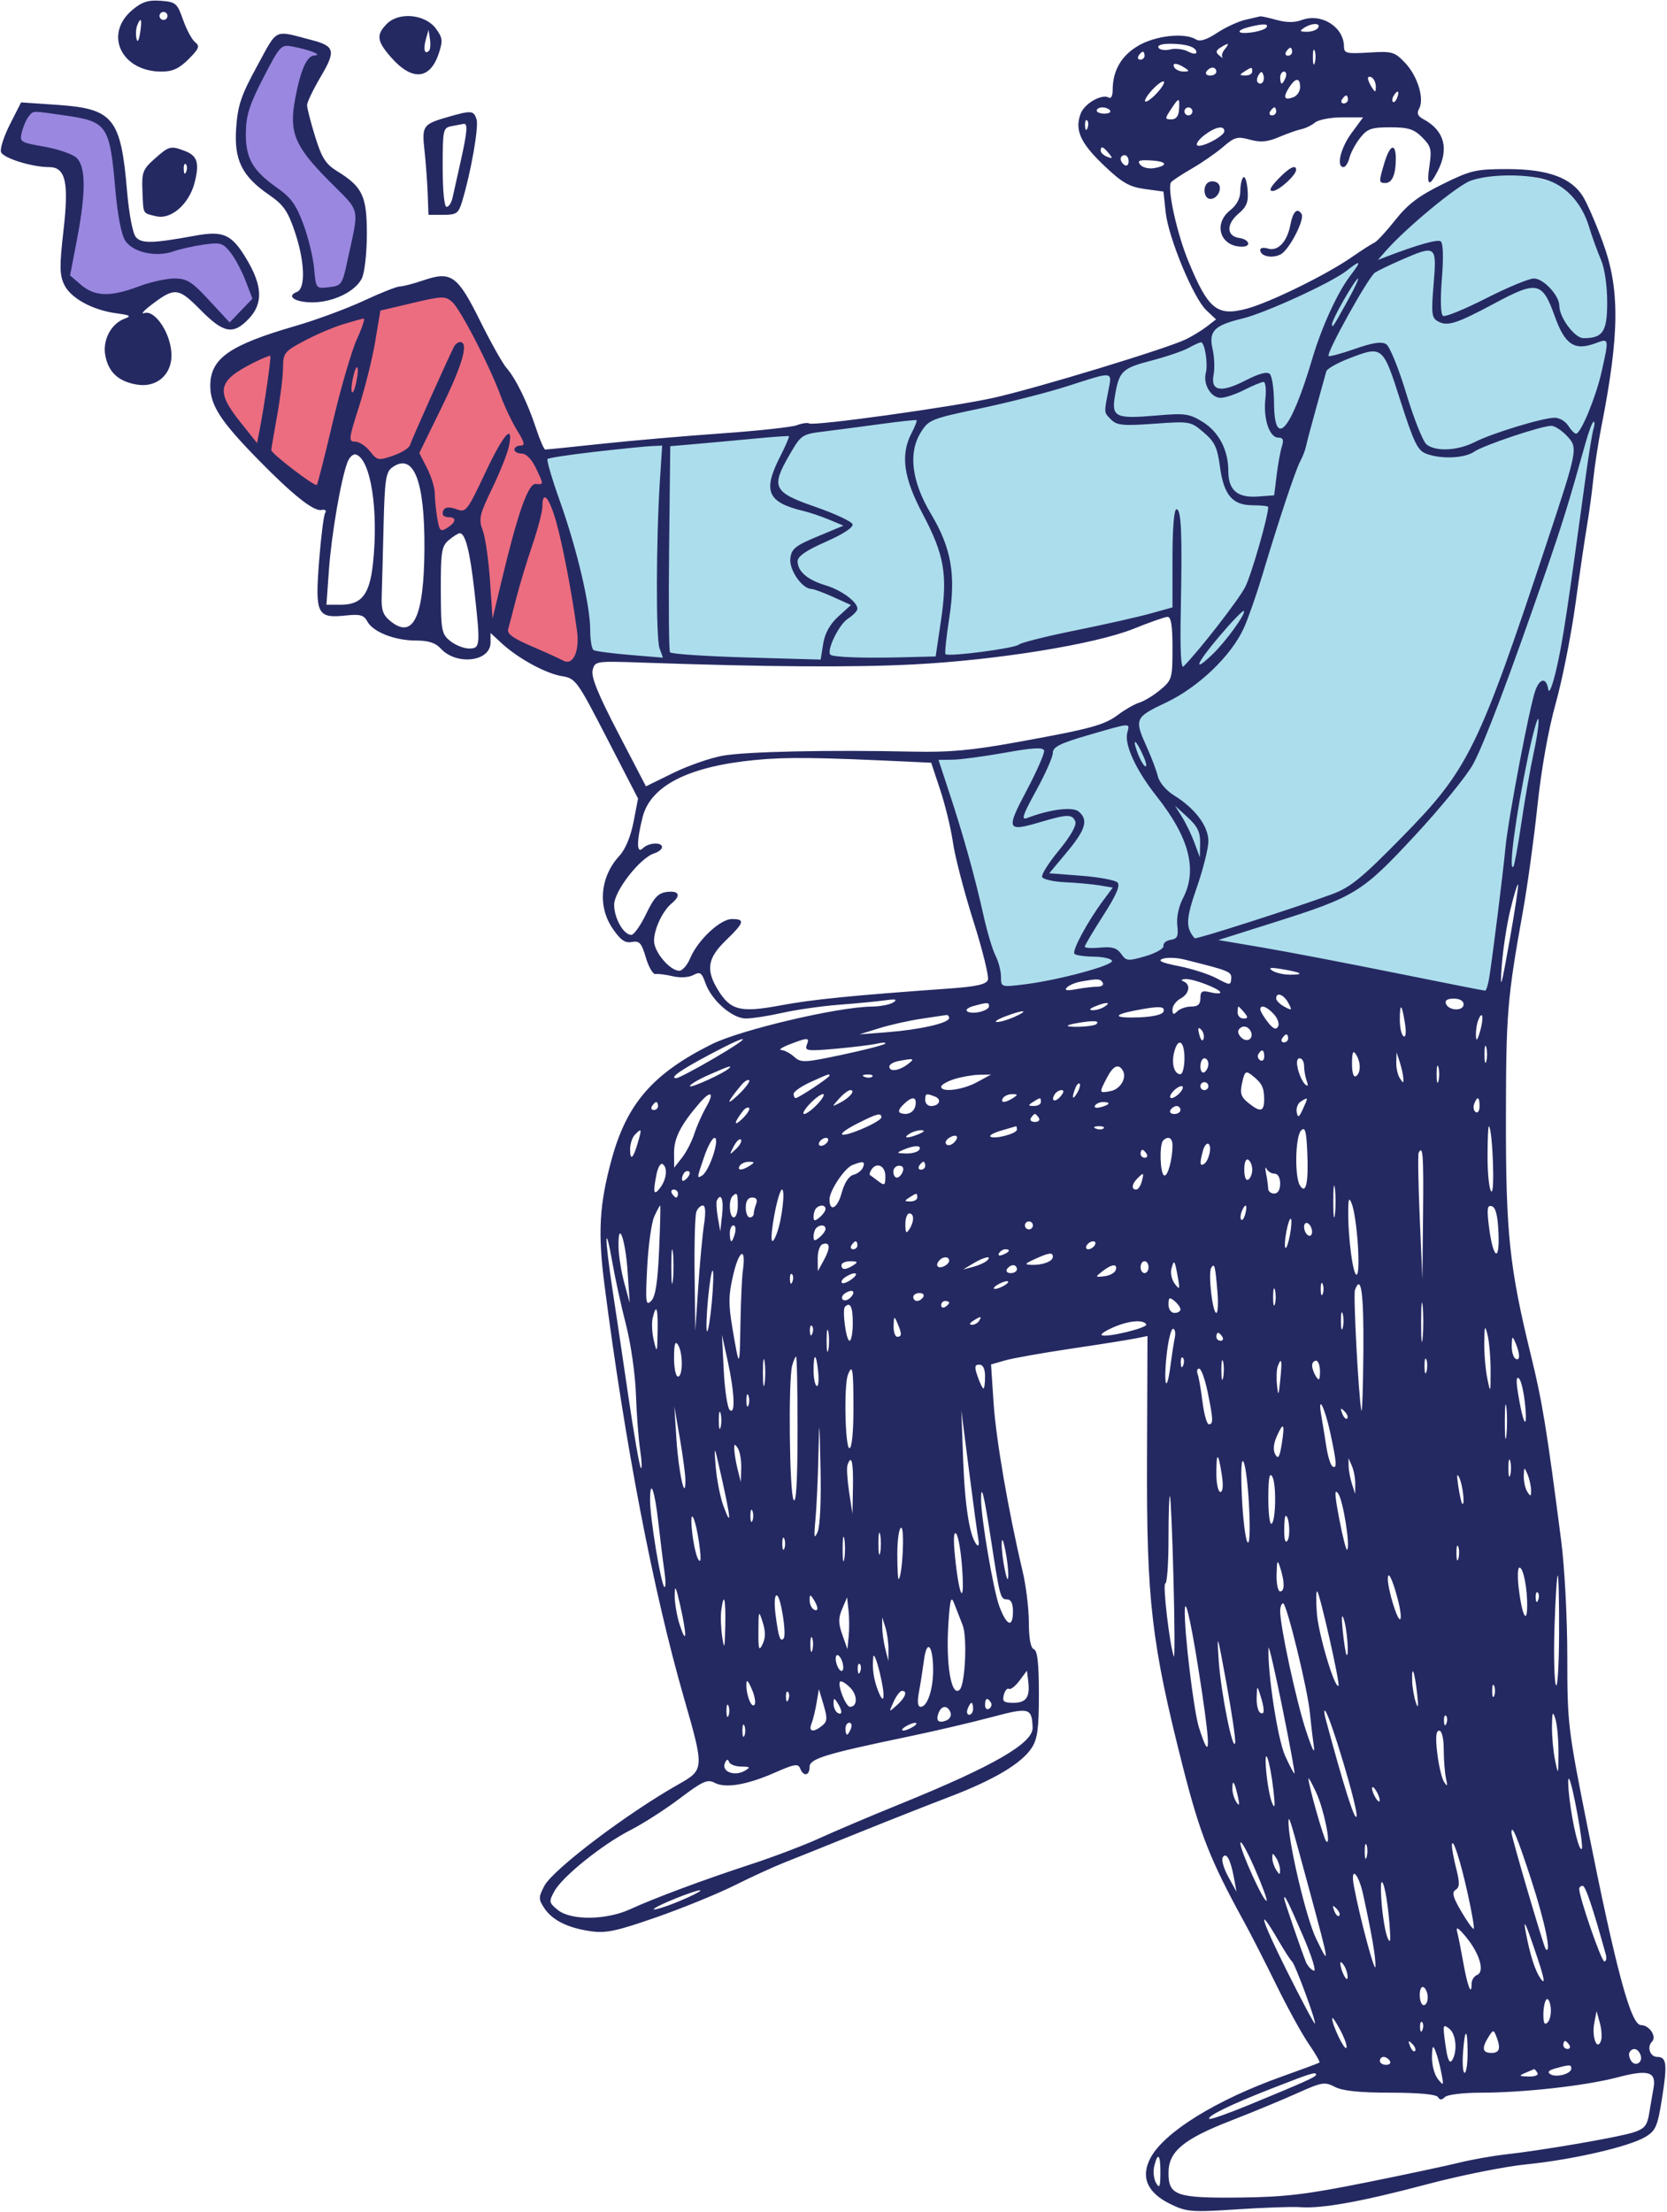 <?xml version="1.0" encoding="UTF-8"?> <svg xmlns="http://www.w3.org/2000/svg" width="242" height="321" viewBox="0 0 242 321" fill="none"><g clip-path="url(#clip0_2037_6840)"><path d="M128.341 61L79.997 66L79 66.5L81.99 77L84.482 87.5L85.978 95.5L120.367 96L140.302 95.5L156.749 92.5L170.704 88.5L171.203 97L172.698 98L164.723 104L157.746 106L144.289 109L135.817 110L140.302 126L144.289 139.5L144.788 144L163.228 140L172.199 137H174.691L216.058 145L219.048 132L227.521 92.5L232.006 63L234 43.5L232.006 36L230.013 30L226.026 26.5L219.547 25L211.074 26.5L205.093 31.5L198.614 37L186.653 43.5L177.183 46.5L174.691 48.5L163.727 53L145.286 58L128.341 61Z" fill="#ACDDEC"></path><path d="M50 45.5L34 52L32 53.5L31.5 57L35.5 64L41 68.5L47 72.5L49 65L51.5 65.5L54.5 67.5L60.5 66.5L63.5 77.5H64.5L68.5 76.5L71 90.5L80.5 96.5L84.5 97V90.5L81.5 76.5L76 61.5L68 44.5L63.5 41L50 45.5Z" fill="#EC6D80"></path><path d="M9.5 23.5L2.5 22L1.5 21.5L4 15.5L13.5 17L15.5 18.5L17 23.5L17.5 30L19 35L21.5 36L25 35.5L31.5 34.5L34 36.5L36 40L37 43.5L33.5 47.5L32 46.5L27 42L24.5 41.5L18.5 44H15.5L11 41.5L9.5 40V37L10.5 25.5L9.5 23.5Z" fill="#9A87E0"></path><path d="M47 7.5L41 6H40.5L39 8.5L35 16V21.5L36.5 25L40.5 28.5L43.5 32.5L44.5 37L45 42.5L48 43L50.5 41L52 37.5V31L51.5 28.5L49.5 27L45.5 22L44 19V13.5L45.5 9.5L47 7.5Z" fill="#9A87E0"></path><path fill-rule="evenodd" clip-rule="evenodd" d="M19.222 1.434C15.025 4.955 17.599 10.392 23.463 10.392C25.042 10.392 26.011 9.945 27.369 8.591C28.89 7.074 29.043 6.687 28.338 6.137C27.877 5.779 27.087 4.316 26.581 2.887C25.718 0.445 25.522 0.278 23.332 0.115C21.511 -0.021 20.612 0.268 19.222 1.434ZM23.158 2.309C23.158 2.627 23.419 2.887 23.737 2.887C24.055 2.887 24.316 2.627 24.316 2.309C24.316 1.992 24.055 1.732 23.737 1.732C23.419 1.732 23.158 1.992 23.158 2.309ZM56.19 3.432C54.579 5.038 54.688 5.956 56.773 8.323C59.835 11.801 62.431 11.581 63.704 7.735C64.31 5.905 64.255 5.459 63.258 4.123C61.725 2.067 57.931 1.696 56.19 3.432ZM180.769 2.875C179.729 3.12 177.882 3.979 176.664 4.783C175.164 5.773 174.186 6.078 173.633 5.729C172.002 4.7 167.781 5.153 165.257 6.628C162.771 8.081 161.527 10.243 161.527 13.11C161.527 13.876 161.288 14.354 160.997 14.175C159.998 13.56 157.454 14.988 156.884 16.483C155.981 18.852 156.834 20.752 160.267 24.014C162.904 26.522 163.939 27.119 166.182 27.427L168.9 27.799L169.219 30.787C169.615 34.502 173.259 43.277 175.135 45.035L176.534 46.345L175.254 47.339C174.55 47.886 173.193 48.724 172.237 49.202C169.592 50.527 150.372 56.375 144.158 57.747C138.089 59.086 118.122 61.853 117.462 61.446C117.233 61.305 116.435 61.42 115.69 61.703C114.945 61.985 110.039 62.519 104.786 62.888C99.534 63.258 91.695 63.938 87.365 64.399C83.036 64.861 79.344 65.239 79.162 65.239C78.98 65.239 78.383 63.875 77.836 62.208C76.608 58.467 74.881 54.93 73.537 53.404C72.977 52.768 71.247 49.689 69.694 46.56C66.41 39.947 65.51 39.304 61.46 40.68C60.023 41.169 58.485 41.568 58.043 41.568C57.602 41.568 55.238 42.503 52.791 43.646C50.344 44.788 45.861 46.443 42.828 47.321C33.292 50.082 30.526 52.03 30.526 55.986C30.526 58.818 32.029 61.133 37.466 66.682C42.527 71.847 45.533 74.236 46.681 74.005C47.217 73.897 47.431 74.08 47.2 74.451C46.986 74.797 46.586 77.997 46.312 81.562C45.729 89.15 46.039 89.762 50.241 89.313C52.273 89.095 52.827 89.251 53.327 90.182C54.149 91.714 57.306 92.951 60.392 92.951C62.183 92.951 63.231 93.286 63.964 94.094C66.248 96.611 71.211 96.031 71.211 93.247V91.851L72.803 93.326C75.181 95.527 79.219 97.736 81.561 98.115C83.571 98.442 83.77 98.715 88.13 107.166L92.626 115.88L91.969 119.282C91.566 121.369 90.779 123.259 89.934 124.17C87.137 127.19 86.726 131.499 88.928 134.73C90.079 136.42 90.739 136.883 91.725 136.695C92.822 136.486 93.129 136.826 93.76 138.958C94.168 140.338 94.798 141.414 95.159 141.348C95.52 141.283 96.647 141.426 97.664 141.665C98.74 141.919 99.987 141.848 100.65 141.494C101.631 140.97 101.873 141.13 102.405 142.653C103.282 145.16 106.298 147.798 108.289 147.798C109.19 147.798 111.573 147.427 113.583 146.974C115.593 146.521 119.322 145.991 121.869 145.797C124.416 145.602 127.412 145.314 128.527 145.155C130.023 144.944 130.326 145.023 129.685 145.459C129.207 145.783 127.774 146.059 126.5 146.072C121.626 146.121 107.527 149.438 103.343 151.52C94.78 155.78 90.992 160.141 88.776 168.293C87.003 174.814 86.775 178.851 87.751 186.438C90.729 209.581 94.834 230.919 99.275 246.337C102.26 256.698 102.253 256.804 98.512 258.919C90.973 263.179 80.247 271.303 79.01 273.69C78.165 275.318 78.164 275.6 78.994 276.864C80.162 278.641 82.389 279.758 85.732 280.242C87.96 280.565 89.488 280.242 95.285 278.22C99.08 276.896 104.189 274.813 106.638 273.591C109.087 272.368 112.344 270.876 113.875 270.274C115.406 269.672 120.175 267.757 124.474 266.019C128.773 264.281 134.781 261.91 137.825 260.75C144.274 258.294 148.289 255.906 149.766 253.651C150.616 252.354 150.816 250.861 150.816 245.829C150.816 241.387 150.61 239.53 150.093 239.331C149.621 239.15 149.366 237.788 149.36 235.426C149.356 233.432 148.951 230.111 148.462 228.047C146.401 219.363 144.596 208.912 144.245 203.642L143.869 197.999L145.895 197.416C147.01 197.095 151.308 196.33 155.448 195.716C159.587 195.102 163.786 194.436 164.778 194.236L166.581 193.872L166.515 211.681C166.438 232.268 167.151 238.405 171.706 256.337C174.188 266.111 175.704 269.952 180.59 278.853C181.549 280.599 183.661 284.734 185.284 288.041C186.907 291.348 189.024 295.199 189.989 296.597C190.954 297.996 191.654 299.214 191.543 299.303C191.433 299.393 188.998 300.299 186.132 301.318C176.611 304.704 169.061 309.363 167.043 313.099C165.533 315.896 166.527 318.205 169.952 319.858C172.28 320.982 172.988 321.037 179.588 320.602C183.506 320.344 187.623 320.202 188.738 320.288C191.886 320.529 197.7 319.479 207.192 316.957C211.981 315.685 218.45 314.389 221.568 314.077C228.286 313.405 236.543 311.499 238.885 310.079C240.379 309.173 240.637 308.56 241.304 304.335C242.066 299.502 241.94 298.482 240.581 298.482C239.54 298.482 239.046 297.041 239.822 296.268C240.554 295.538 239.434 293.864 238.214 293.864C236.756 293.864 234.607 285.891 230.451 265.067C227.618 250.87 227.527 250.104 227.527 240.437C227.527 234.868 227.137 227.439 226.644 223.624C224.546 207.381 223.908 203.466 222.271 196.781C219.116 183.896 218.597 178.988 218.616 162.231C218.633 147.04 218.808 144.912 221.092 132.188C221.745 128.548 222.691 121.673 223.194 116.91C223.754 111.613 224.779 105.861 225.836 102.099C226.786 98.716 228.078 92.221 228.708 87.665C229.337 83.11 230.097 77.955 230.396 76.208C230.696 74.462 231.101 71.474 231.296 69.569C231.491 67.664 232.009 64.286 232.447 62.063C235.122 48.479 235.181 41.991 232.693 35.183C231.713 32.503 230.415 29.507 229.808 28.526C228.109 25.778 224.692 24.537 218.826 24.537C214.237 24.537 213.519 24.705 209.385 26.743C205.959 28.431 204.356 29.649 202.548 31.939C201.249 33.583 199.883 35.059 199.515 35.217C199.146 35.376 197.677 36.317 196.251 37.307C192.558 39.872 184.314 43.916 180.976 44.8C176.684 45.937 175.416 44.911 172.542 37.974C170.872 33.944 169.427 27.428 169.99 26.468C170.112 26.259 171.449 25.375 172.961 24.5C174.474 23.627 176.547 22.191 177.568 21.31C179.22 19.885 179.647 19.77 181.447 20.266C182.994 20.692 183.989 20.603 185.67 19.891C186.88 19.378 188.351 18.859 188.941 18.739C189.531 18.617 190.421 18.184 190.918 17.775C191.415 17.366 193.186 17.031 194.852 17.031H197.882L196.205 19.31C194.601 21.488 193.952 24.248 195.043 24.248C195.327 24.248 195.712 23.641 195.899 22.898C196.086 22.156 196.784 20.857 197.451 20.012C198.5 18.682 199.09 18.475 201.832 18.475C204.444 18.475 205.256 18.729 206.456 19.926C207.735 21.201 207.864 21.691 207.522 23.968C207.07 26.972 207.45 27.258 208.696 24.854C210.399 21.571 209.672 18.914 206.626 17.289C205.815 16.856 205.644 16.432 206.014 15.772C206.811 14.353 205.792 11.021 203.981 9.121C202.444 7.508 202.12 7.416 198.724 7.625C195.5 7.825 195.106 7.732 195.106 6.773C195.106 3.902 191.801 1.835 188.942 2.919C187.963 3.29 186.731 3.283 185.345 2.899C184.186 2.578 183.107 2.341 182.948 2.372C182.789 2.402 181.808 2.629 180.769 2.875ZM19.907 3.719C19.731 4.176 19.688 5.021 19.813 5.596C19.955 6.247 20.153 5.934 20.341 4.763C20.656 2.797 20.451 2.304 19.907 3.719ZM181.501 3.876C179.422 4.374 179.426 4.97 181.506 4.728C182.624 4.597 183.681 4.26 183.856 3.978C184.189 3.44 183.45 3.408 181.501 3.876ZM189.316 4.041C188.611 4.496 188.685 4.603 189.717 4.61C190.414 4.615 191.146 4.359 191.343 4.041C191.798 3.306 190.457 3.306 189.316 4.041ZM37.329 9.58C35.013 13.817 34.523 15.259 34.288 18.53C33.953 23.208 35.109 25.566 39.075 28.286C41.141 29.704 41.779 30.616 42.786 33.586C44.258 37.934 44.396 41.87 43.095 42.368C41.498 42.979 42.833 43.877 45.337 43.876C48.345 43.876 51.566 42.323 52.523 40.413C52.931 39.599 53.25 36.8 53.255 33.996C53.264 28.44 52.639 27.117 48.922 24.826C47.281 23.814 46.704 22.904 45.748 19.817C45.105 17.741 44.579 15.693 44.579 15.264C44.579 14.836 45.468 12.98 46.555 11.14C48.782 7.37 48.614 6.692 45.236 5.81C39.657 4.353 40.374 4.011 37.329 9.58ZM61.814 5.748C61.414 7.169 61.653 7.991 62.284 7.363C62.469 7.178 62.529 6.421 62.417 5.679L62.213 4.33L61.814 5.748ZM38.242 11.263C36.237 15.133 35.726 16.725 35.691 19.22C35.637 22.945 36.648 24.735 40.227 27.25C42.237 28.663 43.006 29.729 44.048 32.551C44.766 34.494 45.467 37.392 45.606 38.992C45.86 41.895 45.863 41.899 47.756 41.678C49.547 41.47 49.691 41.277 50.357 38.193C52.192 29.696 52.483 31.018 47.712 26.198C42.758 21.193 41.94 19.207 42.843 14.37C43.638 10.117 44.541 8.09 45.662 8.046C46.882 7.999 45.036 7.246 42.519 6.763C40.794 6.433 40.683 6.549 38.242 11.263ZM168.186 6.93C168.383 7.249 169.156 7.356 169.903 7.17C170.65 6.983 171.807 7.121 172.473 7.476C173.139 7.832 173.685 7.882 173.685 7.587C173.685 6.831 172.191 6.351 169.84 6.351C168.64 6.351 167.972 6.585 168.186 6.93ZM177.163 6.913C176.487 7.339 176.455 7.588 177.014 8.064C177.406 8.397 177.602 8.497 177.448 8.285C177.295 8.073 177.459 7.552 177.813 7.125C178.567 6.22 178.367 6.154 177.163 6.913ZM186.711 7.505C186.514 7.823 186.63 8.083 186.967 8.083C187.303 8.083 187.58 7.823 187.58 7.505C187.58 7.188 187.465 6.928 187.324 6.928C187.184 6.928 186.908 7.188 186.711 7.505ZM190.587 8.371C190.599 9.324 190.729 9.644 190.876 9.082C191.023 8.52 191.013 7.741 190.854 7.35C190.696 6.959 190.576 7.419 190.587 8.371ZM165.29 8.083C165.093 8.4 165.208 8.66 165.545 8.66C165.882 8.66 166.159 8.4 166.159 8.083C166.159 7.765 166.044 7.505 165.903 7.505C165.763 7.505 165.487 7.765 165.29 8.083ZM170.501 9.815C170.697 10.132 171.299 10.388 171.837 10.383C172.681 10.375 172.697 10.297 171.948 9.815C170.814 9.084 170.048 9.084 170.501 9.815ZM175.132 10.392C174.935 10.71 175.181 10.969 175.677 10.969C176.173 10.969 176.58 10.71 176.58 10.392C176.58 10.075 176.335 9.815 176.035 9.815C175.735 9.815 175.329 10.075 175.132 10.392ZM180.632 10.392C179.89 10.87 179.911 10.953 180.777 10.961C181.334 10.965 181.79 10.71 181.79 10.392C181.79 9.688 181.725 9.688 180.632 10.392ZM182.707 10.892C182.457 11.294 182.41 11.779 182.601 11.97C183.119 12.487 183.684 11.727 183.404 10.89C183.208 10.303 183.071 10.303 182.707 10.892ZM185.843 11.258C185.843 11.734 185.945 12.124 186.07 12.124C186.195 12.124 186.448 11.734 186.631 11.258C186.814 10.782 186.712 10.392 186.404 10.392C186.095 10.392 185.843 10.782 185.843 11.258ZM198.588 11.368C198.594 11.625 198.85 12.225 199.159 12.701C199.642 13.448 199.721 13.432 199.729 12.591C199.734 12.054 199.477 11.454 199.159 11.258C198.84 11.062 198.584 11.111 198.588 11.368ZM167.316 12.99C166.571 13.782 166.091 14.559 166.251 14.717C166.41 14.876 167.15 14.359 167.895 13.567C168.641 12.776 169.12 11.999 168.961 11.84C168.802 11.681 168.062 12.198 167.316 12.99ZM187.1 12.757C186.218 14.165 186.446 14.61 187.786 14.097C188.31 13.896 188.738 13.241 188.738 12.64C188.738 11.202 188.043 11.252 187.1 12.757ZM202.319 13.895C202.109 14.233 202.061 14.634 202.213 14.786C202.365 14.937 202.643 14.66 202.832 14.169C203.223 13.152 202.89 12.973 202.319 13.895ZM194.817 14.433C194.62 14.751 194.735 15.011 195.072 15.011C195.409 15.011 195.685 14.751 195.685 14.433C195.685 14.116 195.57 13.856 195.43 13.856C195.289 13.856 195.013 14.116 194.817 14.433ZM169.975 15.877C169.086 17.229 169.091 17.32 170.053 17.32C170.74 17.32 171.107 16.841 171.163 15.876C171.267 14.081 171.155 14.081 169.975 15.877ZM1.443 18.044C0.553 19.796 -0.027 21.612 0.153 22.08C0.489 22.955 4.641 24.248 7.111 24.248C9.529 24.248 10.022 26.411 9.213 33.477C8.626 38.601 8.644 39.886 9.321 41.309C10.253 43.266 13.424 45.002 16.922 45.469C18.919 45.736 19.117 45.868 18.092 46.246C16.114 46.976 14.867 49.352 15.288 51.59C15.75 54.041 17.216 55.379 19.925 55.817C22.717 56.269 24.895 54.405 24.895 51.563C24.895 48.537 22.536 44.89 20.933 45.437C20.405 45.617 20.868 45.082 21.96 44.249C25.36 41.656 25.886 41.708 29.106 44.971C32.45 48.359 33.843 48.624 36.076 46.299C38.227 44.06 38.131 41.481 35.75 37.524C33.633 34.005 32.412 33.454 28.369 34.194C22.122 35.336 20.535 35.373 19.719 34.394C19.265 33.848 18.727 31.038 18.449 27.769C17.547 17.127 16.457 15.775 8.333 15.219L3.06 14.859L1.443 18.044ZM159.211 16.042C159.211 16.291 159.713 16.495 160.327 16.495C160.94 16.495 161.316 16.291 161.161 16.042C161.006 15.792 160.504 15.588 160.045 15.588C159.586 15.588 159.211 15.792 159.211 16.042ZM171.948 16.165C171.948 16.483 172.209 16.743 172.527 16.743C172.845 16.743 173.106 16.483 173.106 16.165C173.106 15.848 172.845 15.588 172.527 15.588C172.209 15.588 171.948 15.848 171.948 16.165ZM184.395 16.165C184.199 16.483 184.314 16.743 184.651 16.743C184.988 16.743 185.264 16.483 185.264 16.165C185.264 15.848 185.149 15.588 185.009 15.588C184.868 15.588 184.592 15.848 184.395 16.165ZM4.17 16.89C3.838 17.289 3.395 18.297 3.185 19.13C2.815 20.6 2.912 20.663 6.407 21.278C8.388 21.626 10.492 22.347 11.084 22.88C12.47 24.131 12.495 27.877 11.165 34.801L10.171 39.97L11.776 41.346C13.755 43.044 16.068 43.106 20.125 41.568C21.8 40.933 24.129 40.413 25.301 40.413C27.141 40.413 27.832 40.846 30.383 43.603L33.336 46.792L34.992 45.068L36.648 43.344L35.657 40.758C35.113 39.335 34.124 37.482 33.46 36.641C32.366 35.254 32.005 35.147 29.587 35.49C28.121 35.698 26.117 36.149 25.134 36.491C22.619 37.367 19.294 36.619 18.183 34.928C17.618 34.068 17.069 31.233 16.743 27.496C15.932 18.177 15.569 17.639 9.508 16.766C4.493 16.043 4.883 16.034 4.17 16.89ZM65.131 16.944C61.37 18.023 61.229 18.222 61.626 21.859C61.821 23.649 62.03 26.478 62.09 28.145L62.2 31.176H64.344C66.26 31.176 66.551 30.976 67.066 29.3C68.338 25.157 69.531 18.409 69.184 17.321C68.773 16.029 68.43 15.997 65.131 16.944ZM157.52 18.234C157.548 18.907 157.685 19.043 157.87 18.583C158.037 18.166 158.016 17.668 157.824 17.477C157.632 17.285 157.495 17.625 157.52 18.234ZM65.566 18.305C64.32 18.544 64.263 18.802 64.263 24.288C64.263 27.651 64.499 30.021 64.831 30.021C65.143 30.021 65.53 29.437 65.69 28.722C65.85 28.008 66.375 25.654 66.859 23.491C67.841 19.094 67.94 17.86 67.303 17.976C67.064 18.019 66.283 18.167 65.566 18.305ZM174.851 19.603C174.06 20.209 173.58 20.872 173.784 21.076C174.269 21.559 177.738 19.77 177.738 19.037C177.738 18.145 176.416 18.404 174.851 19.603ZM22.444 23.047C20.721 24.582 20.564 24.999 20.678 27.742C20.822 31.186 20.666 30.902 22.679 31.383C24.846 31.901 27.46 29.609 28.252 26.5C28.984 23.622 28.663 22.599 26.805 21.894C24.771 21.123 24.529 21.187 22.444 23.047ZM159.79 21.877C159.79 22.16 160.218 22.556 160.74 22.756C161.535 23.061 161.571 22.976 160.959 22.241C160.125 21.239 159.79 21.134 159.79 21.877ZM200.987 23.593C200.139 26.415 200.146 26.557 201.123 26.557C202.097 26.557 202.632 25.313 202.632 23.046C202.632 20.67 201.78 20.954 200.987 23.593ZM162.685 23.059C162.685 23.358 162.945 23.763 163.264 23.959C163.582 24.156 163.843 23.911 163.843 23.416C163.843 22.921 163.582 22.516 163.264 22.516C162.945 22.516 162.685 22.76 162.685 23.059ZM165.544 23.917C165.887 24.329 166.813 24.54 167.609 24.389C169.705 23.989 169.374 23.399 166.985 23.276C165.357 23.192 165.053 23.327 165.544 23.917ZM26.677 24.585C26.705 25.257 26.843 25.394 27.027 24.934C27.195 24.517 27.174 24.019 26.981 23.827C26.789 23.636 26.653 23.976 26.677 24.585ZM185.553 25.98C184.401 27.18 184.159 27.712 184.765 27.712C185.625 27.712 188.159 25.421 188.159 24.644C188.159 23.802 187.148 24.32 185.553 25.98ZM180.488 25.733C180.248 25.975 180.053 26.89 180.053 27.766C180.053 28.779 179.525 29.774 178.606 30.495C176.068 32.487 177.128 35.795 180.305 35.795C181.703 35.795 181.377 34.744 179.914 34.536C178.055 34.271 177.982 32.562 179.766 31.032C181.017 29.959 181.263 29.313 181.11 27.506C181.006 26.289 180.727 25.491 180.488 25.733ZM213.5 26.222C211.555 26.914 204.128 33.055 201.185 36.405L200.027 37.722L201.185 37.277C205.637 35.563 208.641 34.707 209.137 35.013C209.503 35.238 209.57 37.24 209.32 40.432C209.077 43.532 209.141 45.628 209.485 45.84C209.794 46.031 212.598 44.888 215.716 43.3C218.834 41.712 221.966 40.413 222.677 40.413C224.076 40.413 226.368 42.879 226.372 44.388C226.376 46.085 228.609 49.074 229.872 49.074C232.704 49.074 233.317 48.141 233.317 43.839C233.317 41.427 232.945 38.934 232.395 37.653C231.888 36.472 231.103 34.297 230.652 32.818C229.606 29.397 227.22 26.847 224.309 26.041C221.248 25.193 216.15 25.279 213.5 26.222ZM175.566 26.389C174.531 26.768 174.67 28.867 175.729 28.867C176.778 28.867 177.534 27.26 176.801 26.591C176.52 26.335 175.965 26.243 175.566 26.389ZM187.332 32.601C186.863 35.092 185.502 36.526 184.045 36.064C183.442 35.873 182.948 35.966 182.948 36.272C182.948 37.194 184.694 37.563 185.934 36.901C187.162 36.245 189.439 31.84 188.953 31.057C188.342 30.07 187.691 30.689 187.332 32.601ZM203.466 37.698C201.855 38.397 200.125 39.23 199.621 39.547C198.676 40.144 192.483 51.269 192.878 51.662C193 51.784 194.722 51.317 196.706 50.624C199.306 49.715 200.57 49.527 201.24 49.949C201.751 50.27 203.068 53.517 204.168 57.164C205.267 60.812 206.593 64.121 207.115 64.517C208.495 65.566 211.621 65.402 214.09 64.149C216.669 62.841 223.976 60.62 225.703 60.62C226.383 60.62 227.264 61.14 227.661 61.775C228.059 62.41 228.57 62.93 228.797 62.93C229.489 62.93 231.672 57.651 232.497 53.981C233.6 49.075 233.599 49.068 231.682 49.789C228.577 50.958 227.198 50.056 225.699 45.876C223.901 40.865 223.151 40.706 216.974 44.016C211.424 46.989 210.122 47.401 208.73 46.625C207.837 46.126 207.765 45.485 208.121 41.215C208.59 35.598 208.485 35.518 203.466 37.698ZM195.49 39.288C193.266 41.032 183.679 45.426 180.343 46.23C176.255 47.214 175.443 48.049 176.032 50.654C176.293 51.81 176.361 53.482 176.183 54.369C175.704 56.76 177.242 57.042 180.796 55.216C182.795 54.189 183.95 53.883 184.345 54.277C184.668 54.599 184.941 56.477 184.952 58.453C184.994 65.294 187.407 62.518 190.499 52.073C191.867 47.45 194.159 42.446 196.027 40.005C197.711 37.803 197.59 37.641 195.49 39.288ZM195.123 43.444C194.165 45.111 193.378 46.713 193.374 47.005C193.367 47.707 193.447 47.59 195.588 43.733C196.602 41.908 197.304 40.413 197.149 40.413C196.993 40.413 196.082 41.778 195.123 43.444ZM59.886 43.97L55.22 45.071L54.476 49.526C54.068 51.976 53.003 56.254 52.112 59.032C50.61 63.712 50.568 64.084 51.546 64.084C52.126 64.084 53.099 64.717 53.71 65.491C54.763 66.827 54.931 66.858 57.061 66.129C58.293 65.706 59.401 65.008 59.522 64.578C59.721 63.873 64.945 52.201 65.899 50.328C66.114 49.907 66.55 49.596 66.869 49.638C68.05 49.792 67.106 53.002 64.032 59.281L60.873 65.735L61.989 67.918C62.603 69.119 63.108 70.761 63.112 71.567C63.115 72.374 63.277 73.99 63.471 75.16C63.787 77.067 63.935 77.216 64.912 76.608C66.221 75.793 66.326 75.054 65.132 75.054C64.654 75.054 64.263 74.837 64.263 74.573C64.263 73.631 64.981 73.402 66.329 73.914C67.623 74.405 67.843 74.122 70.41 68.681C73.121 62.931 74.581 61.282 73.884 64.753C73.683 65.757 72.59 68.504 71.455 70.858C69.587 74.728 69.456 75.313 70.079 76.972C70.458 77.981 70.933 81.274 71.136 84.291L71.505 89.776L72.818 84.272C75.156 74.472 76.682 70.138 77.763 70.227C78.958 70.325 78.958 70.358 77.762 67.856C77.174 66.628 76.368 65.816 75.735 65.816C75.157 65.816 74.684 65.556 74.684 65.239C74.684 64.921 75.079 64.662 75.561 64.662C76.259 64.662 76.164 64.223 75.093 62.496C74.354 61.306 73.27 59.032 72.684 57.445C71.037 52.983 66.831 44.85 65.631 43.806C64.634 42.939 64.201 42.951 59.886 43.97ZM49.79 47.06C48.357 47.498 45.818 48.585 44.147 49.475C41.269 51.009 41.108 51.216 41.087 53.404C41.075 54.674 40.689 57.791 40.228 60.331C39.768 62.872 39.386 65.114 39.38 65.313C39.364 65.804 45.708 70.657 45.992 70.372C46.116 70.248 47.164 66.119 48.321 61.197C49.478 56.276 51.049 50.885 51.812 49.218C52.575 47.551 53.019 46.204 52.797 46.225C52.576 46.247 51.223 46.623 49.79 47.06ZM172.527 50.498C171.731 50.941 169.3 51.767 167.126 52.333C162.882 53.436 162.453 53.858 161.846 57.513C161.345 60.531 161.966 60.812 167.979 60.289C172.006 59.939 172.66 60.031 174.58 61.214C176.937 62.667 178.316 65.302 178.316 68.354C178.316 71.127 179.634 72.267 182.585 72.052L184.974 71.878L185.33 68.971C185.526 67.372 185.869 65.488 186.093 64.785C186.397 63.831 186.266 63.507 185.578 63.507C184.287 63.507 183.376 60.786 183.695 57.878C183.843 56.528 183.725 55.424 183.433 55.424C183.141 55.424 181.88 55.944 180.632 56.579C179.384 57.214 177.841 57.733 177.202 57.733C175.802 57.733 174.621 55.755 175.048 54.125C175.397 52.796 174.892 49.64 174.336 49.671C174.137 49.683 173.323 50.054 172.527 50.498ZM195.79 52.034C194.097 52.689 192.634 53.525 192.54 53.891C192.445 54.258 191.787 56.637 191.078 59.177C190.368 61.717 189.7 64.233 189.593 64.768C189.486 65.304 189.111 66.275 188.761 66.926C188.057 68.239 185.657 75.446 183.267 83.425C182.411 86.283 181.199 89.75 180.573 91.129C178.745 95.162 173.987 99.72 169.283 101.947C164.707 104.112 164.627 104.303 166.539 108.539C167.185 109.968 167.884 111.83 168.093 112.677C168.31 113.56 169.327 114.744 170.475 115.451C173.496 117.313 175.422 119.885 175.422 122.059C175.422 123.095 174.664 126.124 173.738 128.79C172.144 133.375 172.093 134.58 173.425 136.155C173.599 136.36 188.071 131.722 193.369 129.762C196.049 128.771 197.671 127.446 203.608 121.396C213.159 111.664 214.626 108.679 224.536 78.806C229.086 65.09 229.107 64.978 227.431 63.216C226.688 62.434 225.689 61.794 225.211 61.792C223.792 61.788 215.334 64.621 214.015 65.542C212.627 66.512 209.196 66.659 207.04 65.841C205.8 65.371 205.245 64.23 203.315 58.191C200.745 50.147 200.721 50.128 195.79 52.034ZM36.763 52.66C31.606 55.264 31.281 56.732 34.87 61.226L37.318 64.293L37.703 62.312C38.4 58.735 39.397 51.796 39.237 51.642C39.15 51.559 38.037 52.017 36.763 52.66ZM51.237 54.847C51.017 55.845 50.958 56.782 51.106 56.929C51.253 57.076 51.54 56.366 51.744 55.352C52.227 52.946 51.759 52.479 51.237 54.847ZM154.948 56.038C152.126 56.947 146.452 58.397 142.339 59.26C135.138 60.771 134.815 60.901 133.651 62.78C131.824 65.728 132.351 69.888 135.145 74.563C138.114 79.533 138.786 83.389 137.793 89.753C137.37 92.467 137.131 94.796 137.262 94.927C137.679 95.342 147.233 94.099 147.907 93.54C148.263 93.246 151.929 92.325 156.054 91.494C160.179 90.663 165.051 89.569 166.882 89.063L170.211 88.143V81.021C170.211 76.658 170.435 73.899 170.79 73.899C171.494 73.899 171.637 77.274 171.414 88.621C171.301 94.347 171.437 97.085 171.817 96.704C174.086 94.421 179.808 87.056 180.765 85.187C181.669 83.419 184.106 74.95 184.106 73.574C184.106 73.435 183.104 73.322 181.88 73.322C178.908 73.322 177.656 71.847 177.095 67.683C176.725 64.928 176.328 64.099 174.733 62.742C172.846 61.136 172.735 61.117 167.55 61.49C163.085 61.812 162.138 61.724 161.326 60.915C160.241 59.832 160.258 60.007 160.895 56.723C161.459 53.819 161.742 53.852 154.948 56.038ZM127.948 61.52C125.241 61.889 121.523 62.377 119.685 62.604C116.406 63.008 116.31 63.072 114.611 66.004C111.885 70.706 112.244 71.43 118.356 73.549C121.2 74.535 123.633 75.671 123.763 76.074C123.907 76.523 122.412 77.505 119.894 78.614C117.024 79.878 115.79 80.731 115.79 81.449C115.79 82.918 117.231 84.156 119.852 84.939C122.144 85.624 124.474 87.339 124.474 88.341C124.474 88.639 123.836 89.3 123.056 89.81C121.77 90.65 119.956 94.412 120.551 95.005C120.913 95.366 125.265 95.526 130.875 95.385L135.829 95.26L136.593 90.115C137.589 83.412 137.106 80.556 133.976 74.638C131.15 69.295 130.693 66.01 132.333 62.847C132.834 61.881 133.16 61.036 133.057 60.969C132.953 60.903 130.654 61.15 127.948 61.52ZM230.187 64.229C227.759 72.919 226.816 75.974 224.441 82.848C219.125 98.235 215.474 107.902 213.854 110.884C212.936 112.573 209.135 117.235 205.408 121.244C197.659 129.579 196.783 130.116 184.685 133.94L176.869 136.411L183.238 137.491C186.74 138.086 195.385 139.739 202.448 141.164C209.511 142.59 215.427 143.757 215.593 143.757C215.759 143.757 216.029 142.912 216.192 141.88C216.72 138.544 218.182 126.831 218.553 122.972C218.963 118.7 222.101 102.253 222.91 100.13C223.582 98.369 224.486 98.317 224.76 100.023C224.882 100.788 225.377 99.543 225.965 96.992C226.866 93.079 227.544 88.622 230.179 69.298C230.633 65.973 231.151 62.791 231.331 62.225C231.51 61.66 231.517 61.197 231.345 61.197C231.174 61.197 230.652 62.562 230.187 64.229ZM109.421 63.659C106.715 63.916 102.881 64.267 100.901 64.438L97.301 64.749L97.138 79.484C97.048 87.588 97.104 94.416 97.263 94.657C97.423 94.898 102.409 95.235 108.344 95.406L119.135 95.716L119.503 93.422C119.75 91.883 120.473 90.58 121.701 89.461L123.531 87.794L120.963 86.633C119.551 85.993 118.115 85.465 117.772 85.458C116.434 85.431 114.543 82.686 114.733 81.046C114.895 79.638 115.44 79.197 118.685 77.846L122.448 76.279L120.39 75.417C119.257 74.943 117.564 74.371 116.627 74.146C111.407 72.894 110.704 71.276 113.223 66.317C114.041 64.708 114.627 63.347 114.526 63.292C114.425 63.237 112.128 63.402 109.421 63.659ZM86.35 65.564C82.736 65.978 79.649 66.447 79.49 66.605C79.331 66.764 80.145 69.545 81.301 72.784C83.775 79.724 85.685 87.861 85.685 91.467C85.685 92.881 85.905 94.173 86.174 94.34C86.444 94.505 88.818 94.82 91.452 95.039L96.24 95.438L95.739 94.05C95.211 92.588 95.246 78.278 95.8 69.713L96.126 64.662L94.524 64.737C93.643 64.779 89.964 65.151 86.35 65.564ZM50.438 67.078C49.498 69.542 48.118 77.572 47.751 82.703L47.39 87.755H49.458C52.503 87.755 53.661 86.277 54.145 81.771C54.975 74.038 53.822 66.653 51.675 65.957C51.279 65.828 50.722 66.332 50.438 67.078ZM56.908 67.851C56.016 68.503 55.843 69.699 55.683 76.306C55.581 80.539 55.459 85.136 55.411 86.521C55.341 88.54 55.598 89.261 56.703 90.154C60.003 92.818 61.55 89.515 61.615 79.672C61.68 69.705 60.035 65.572 56.908 67.851ZM78.737 73.509C78.737 74.248 78.078 76.78 77.271 79.138C76.465 81.496 75.409 84.984 74.925 86.889C74.441 88.794 73.923 90.77 73.773 91.279C73.573 91.963 74.452 92.613 77.133 93.762C79.13 94.619 81.212 95.563 81.759 95.861C83.184 96.637 84.16 94.549 83.766 91.568C83.07 86.308 81.701 79.13 80.75 75.748C79.734 72.138 78.737 71.028 78.737 73.509ZM65.132 78.392C64.104 79.273 63.976 80.085 63.993 85.656C64.011 91.515 64.101 92.001 65.36 93.017C66.101 93.616 67.33 94.106 68.091 94.106C69.728 94.106 69.761 93.737 68.856 85.647C68.226 80.017 67.543 77.348 66.738 77.382C66.492 77.393 65.769 77.847 65.132 78.392ZM177.066 92.275C173.64 96.308 173.054 97.787 175.996 94.976C177.953 93.106 180.922 89.005 180.571 88.656C180.442 88.528 178.865 90.157 177.066 92.275ZM164.608 91.226C159.036 93.477 144.75 95.794 132.611 96.416C123.812 96.867 111.538 96.786 93.409 96.157C86.436 95.916 86.367 95.926 86.032 97.254C85.79 98.218 86.831 100.776 89.734 106.352L93.774 114.109L97.69 112.186C99.843 111.127 103.09 109.993 104.903 109.665C108.247 109.061 120.47 108.799 132.579 109.072C137.764 109.189 141.095 108.885 147.632 107.699C158.516 105.725 160.304 105.236 162.395 103.662C163.351 102.943 164.72 102.169 165.438 101.943C166.156 101.717 167.524 100.877 168.477 100.076C170.134 98.686 170.211 98.418 170.211 94.054C170.211 90.769 170.008 89.496 169.487 89.517C169.09 89.533 166.893 90.302 164.608 91.226ZM221.84 109.711C220.03 118.396 218.944 126.528 219.693 125.781C219.843 125.632 220.363 122.795 220.85 119.478C221.336 116.16 222.145 111.556 222.648 109.245C223.15 106.934 223.457 104.734 223.33 104.355C223.204 103.976 222.533 106.387 221.84 109.711ZM157.908 106.7C153.878 107.871 152.843 108.392 152.843 109.249C152.843 109.841 151.751 112.308 150.417 114.732C148.451 118.306 148.205 119.056 149.115 118.705C152.369 117.451 155.7 117.026 156.579 117.754C158.032 118.956 157.63 120.362 154.899 123.637L152.323 126.725L156.964 127.082C159.517 127.278 161.884 127.716 162.223 128.054C162.66 128.49 162.056 129.891 160.157 132.851C158.681 135.151 157.474 137.189 157.474 137.379C157.474 137.569 158.485 137.629 159.719 137.511C161.446 137.348 162.148 137.558 162.759 138.424C163.501 139.476 163.734 139.498 166.298 138.751C167.807 138.311 168.98 137.64 168.903 137.259C168.826 136.879 169.296 136.485 169.947 136.385C170.922 136.234 171.091 135.862 170.906 134.282C170.775 133.162 171.107 131.549 171.704 130.41C173.88 126.257 172.676 121.567 167.88 115.517C164.931 111.796 163.199 108.045 163.645 106.345C164.036 104.852 164.334 104.834 157.908 106.7ZM165.042 108.986C165.4 110.012 165.93 110.997 166.22 111.175C166.509 111.354 166.434 110.768 166.053 109.875C165.03 107.478 164.286 106.825 165.042 108.986ZM145.895 109.226C142.87 109.769 139.461 110.225 138.319 110.242L136.242 110.271L137.813 115.034C139.842 121.187 141.564 127.364 142.763 132.787C143.29 135.169 144.08 137.819 144.519 138.676C144.957 139.534 145.316 140.916 145.316 141.749C145.316 143.254 145.335 143.26 148.645 142.856C153.579 142.255 161.65 140.089 161.43 139.426C161.324 139.109 160.141 138.838 158.801 138.825C157.461 138.812 156.192 138.629 155.981 138.418C155.571 138.01 157.891 133.703 160.166 130.65L161.544 128.801L159.653 128.484C158.614 128.31 156.351 128.103 154.625 128.024C152.899 127.944 151.392 127.595 151.278 127.247C151.163 126.899 152.279 125.148 153.757 123.358C155.39 121.38 156.314 119.758 156.11 119.227C155.687 118.129 154.956 118.133 151.17 119.254C146.12 120.75 145.989 120.469 149.047 114.691C150.533 111.883 151.669 109.283 151.572 108.913C151.442 108.416 149.955 108.498 145.895 109.226ZM109.628 110.285C99.951 111.217 94.44 114.015 93.287 118.581C92.393 122.119 92.41 124.002 93.327 123.088C94.148 122.269 96.106 122.161 96.106 122.934C96.106 123.23 95.594 123.634 94.969 123.832C92.909 124.484 89.158 129.302 89.158 131.296C89.158 133.258 90.54 135.679 91.652 135.665C92.032 135.661 92.996 134.297 93.795 132.634C94.96 130.21 95.562 129.575 96.835 129.429C98.6 129.226 98.895 129.944 97.515 131.087C96.188 132.184 94.948 134.819 94.948 136.538C94.948 138.143 97.255 140.87 98.614 140.87C99.068 140.87 99.779 140.051 100.194 139.051C101.281 136.436 104.555 133.364 106.256 133.364C108.206 133.364 108.063 133.863 105.368 136.47C102.717 139.035 102.443 140.731 104.212 143.624C106.051 146.632 107.479 146.986 113.338 145.89C117.944 145.028 123.541 144.47 137.974 143.435C141.719 143.166 143.168 142.839 143.411 142.207C143.593 141.733 142.649 137.891 141.311 133.669C139.974 129.448 138.642 124.34 138.352 122.318C138.062 120.296 137.231 116.852 136.505 114.663L135.185 110.684L132.29 110.547C118.369 109.889 114.227 109.842 109.628 110.285ZM171.597 118.553C172.163 119.456 172.976 121.145 173.404 122.306L174.182 124.416L174.223 122.359C174.255 120.755 173.856 119.928 172.416 118.606L170.568 116.91L171.597 118.553ZM219.244 132.081C218.722 134.235 218.162 137.937 217.998 140.309C217.749 143.92 217.934 143.312 219.132 136.58C219.919 132.156 220.48 128.453 220.377 128.351C220.275 128.249 219.765 129.928 219.244 132.081ZM168.795 139.127C167.989 139.409 168.65 139.713 171.127 140.199C173.028 140.572 175.501 141.367 176.621 141.966C178.556 143 178.662 143.003 178.736 142.026C178.813 141.002 178.543 140.891 171.947 139.241C170.833 138.961 169.415 138.91 168.795 139.127ZM184.685 140.84C185.163 141.164 186.313 141.433 187.242 141.439C189.466 141.45 189.004 141.116 186.132 140.637C184.473 140.359 184.063 140.417 184.685 140.84ZM156.895 142.441C156.099 142.583 155.187 142.972 154.869 143.304C154.468 143.723 154.89 143.797 156.244 143.544C157.319 143.344 158.702 143.179 159.318 143.179C159.934 143.179 160.276 142.919 160.08 142.602C159.712 142.01 159.395 141.993 156.895 142.441ZM171.803 142.407C172.905 142.85 172.668 144.218 171.369 144.911C170.732 145.251 170.211 145.962 170.211 146.49C170.211 147.238 170.366 147.297 170.906 146.759C171.288 146.378 172.2 146.066 172.932 146.066C173.901 146.066 174.264 145.734 174.264 144.849C174.264 143.839 174.51 143.693 175.711 143.994C176.507 144.193 177.159 144.208 177.159 144.027C177.159 143.523 173.278 142.019 172.111 142.07C171.505 142.097 171.378 142.236 171.803 142.407ZM185.264 144.891C185.264 145.197 185.805 145.737 186.466 146.09C187.565 146.676 187.613 146.629 187.024 145.532C186.363 144.3 185.264 143.9 185.264 144.891ZM209.902 145.655C210.302 146.692 212.474 146.765 212.474 145.741C212.474 145.244 211.902 144.911 211.045 144.911C210.116 144.911 209.716 145.172 209.902 145.655ZM141.269 146.004C140.468 146.226 140.102 146.573 140.446 146.784C141.227 147.266 143.579 146.677 143.579 145.998C143.579 145.429 143.338 145.43 141.269 146.004ZM158.922 146.066C158.158 146.393 158.06 146.573 158.632 146.594C159.11 146.611 159.891 146.374 160.369 146.066C161.427 145.384 160.513 145.384 158.922 146.066ZM164.85 146.62C161.422 147.283 161.643 147.766 165.313 147.632C167.388 147.556 168.76 147.234 168.909 146.788C169.172 146 168.251 145.962 164.85 146.62ZM179.667 146.932C179.667 147.408 180.046 147.798 180.51 147.798C181.194 147.798 181.217 147.634 180.632 146.932C180.236 146.456 179.856 146.066 179.789 146.066C179.722 146.066 179.667 146.456 179.667 146.932ZM182.961 146.499C182.968 146.737 183.452 147.552 184.036 148.309C184.781 149.275 185.226 149.48 185.527 148.995C185.764 148.613 185.501 147.801 184.941 147.184C183.911 146.049 182.938 145.712 182.961 146.499ZM203.211 147.956C203.211 149.102 203.456 150.19 203.756 150.375C204.081 150.575 204.164 149.831 203.963 148.532C203.515 145.633 203.211 145.401 203.211 147.956ZM145.895 147.509C144.781 147.937 144.26 148.296 144.737 148.305C145.215 148.315 146.387 147.966 147.343 147.53C149.579 146.509 148.539 146.494 145.895 147.509ZM133.737 147.838C131.986 148.094 129.25 148.708 127.658 149.202L124.764 150.1L128.816 149.786C133.573 149.416 137.79 148.45 137.79 147.729C137.79 147.45 137.595 147.255 137.356 147.296C137.117 147.338 135.489 147.581 133.737 147.838ZM214.573 148.109C214.374 148.625 214.235 149.61 214.263 150.299C214.3 151.186 214.479 150.985 214.875 149.611C215.452 147.613 215.215 146.438 214.573 148.109ZM156.606 148.419C155.332 148.622 154.681 148.854 155.158 148.935C156.271 149.121 158.848 148.911 159.163 148.608C159.666 148.122 158.843 148.062 156.606 148.419ZM174.108 150.153C174.313 150.934 174.575 151.196 174.72 150.764C174.859 150.347 174.698 149.732 174.361 149.396C173.932 148.968 173.856 149.193 174.108 150.153ZM179.804 149.465C179.63 149.746 179.852 150.278 180.298 150.647C181.2 151.394 182.124 150.536 181.501 149.53C181.058 148.815 180.227 148.783 179.804 149.465ZM186.132 150.685C185.935 151.002 186.051 151.262 186.388 151.262C186.725 151.262 187.001 151.002 187.001 150.685C187.001 150.367 186.886 150.107 186.745 150.107C186.605 150.107 186.329 150.367 186.132 150.685ZM103.106 152.985C98.822 155.252 97.107 156.458 98.166 156.458C98.471 156.458 100.933 155.165 103.637 153.585C109.497 150.16 109.161 149.78 103.106 152.985ZM114.632 151.551C113.518 151.978 112.976 152.348 113.428 152.373C113.881 152.397 114.723 152.843 115.301 153.364C116.276 154.244 116.772 154.222 122.266 153.055C125.519 152.364 128.324 151.642 128.498 151.45C128.673 151.257 128.165 151.252 127.369 151.438C126.573 151.624 123.859 151.96 121.339 152.185C117.218 152.552 116.793 152.497 117.123 151.639C117.553 150.522 117.332 150.514 114.632 151.551ZM170.449 152.704C170.035 154.349 170.47 155.881 171.351 155.881C171.679 155.881 171.948 154.841 171.948 153.571C171.948 151.005 171.013 150.464 170.449 152.704ZM215.504 152.994C215.504 154.105 215.623 154.56 215.768 154.004C215.914 153.449 215.914 152.539 215.768 151.984C215.623 151.428 215.504 151.883 215.504 152.994ZM182.683 152.954C182.5 153.25 182.615 153.654 182.939 153.854C183.262 154.053 183.527 153.811 183.527 153.317C183.527 152.302 183.18 152.153 182.683 152.954ZM196.273 154.327C196.267 155.648 196.495 156.383 196.843 156.169C197.575 155.718 197.575 154.123 196.843 152.994C196.426 152.351 196.28 152.694 196.273 154.327ZM202.699 154.149C202.672 154.942 202.903 155.982 203.211 156.458C203.71 157.227 203.767 157.227 203.724 156.458C203.697 155.982 203.466 154.942 203.211 154.149L202.748 152.705L202.699 154.149ZM130.408 153.979C129.692 154.116 129.106 154.471 129.106 154.766C129.106 155.573 130.477 155.412 131.745 154.456C132.888 153.594 132.722 153.534 130.408 153.979ZM174.264 154.76C174.264 155.413 174.524 155.788 174.843 155.592C175.161 155.396 175.422 154.861 175.422 154.403C175.422 153.945 175.161 153.571 174.843 153.571C174.524 153.571 174.264 154.106 174.264 154.76ZM188.426 155.159C188.643 156.032 189.1 157.006 189.443 157.324C189.878 157.727 189.953 157.583 189.691 156.844C189.485 156.262 189.316 155.288 189.316 154.679C189.316 154.069 189.028 153.571 188.675 153.571C188.265 153.571 188.175 154.146 188.426 155.159ZM208.556 155.881C208.556 156.992 208.675 157.446 208.821 156.891C208.967 156.335 208.967 155.426 208.821 154.87C208.675 154.315 208.556 154.769 208.556 155.881ZM102.908 155.973C101.396 156.638 100.158 157.374 100.158 157.607C100.158 157.99 105.143 155.721 105.849 155.016C106.338 154.529 105.774 154.713 102.908 155.973ZM160.674 156.429C159.53 158.633 159.537 158.655 161.219 158.335C162.664 158.059 163.641 156.378 162.978 155.308C162.351 154.298 161.586 154.67 160.674 156.429ZM180.324 157.118C179.987 158.651 180.146 159.178 181.205 160.033C182.986 161.471 183.529 161.343 183.518 159.489C183.508 157.775 183.187 157.159 181.698 155.997C180.855 155.34 180.686 155.478 180.324 157.118ZM117.672 157.02C116.319 157.632 115.211 158.406 115.211 158.739C115.211 159.072 115.347 159.345 115.513 159.345C115.918 159.345 120.422 156.361 120.422 156.092C120.422 155.782 120.357 155.804 117.672 157.02ZM125.524 156.275C125.941 156.442 126.441 156.421 126.633 156.229C126.825 156.038 126.484 155.901 125.873 155.926C125.199 155.954 125.062 156.091 125.524 156.275ZM138.514 156.6C137.479 156.931 136.632 157.424 136.632 157.696C136.632 158.571 139.756 158.174 141.843 157.035L143.869 155.929L142.132 155.964C141.177 155.983 139.549 156.269 138.514 156.6ZM107.607 157.465C105.545 159.946 105.312 160.635 107.112 158.93C108.191 157.908 108.932 156.932 108.761 156.762C108.59 156.591 108.07 156.907 107.607 157.465ZM156.099 157.924C155.54 159.375 155.704 159.75 156.387 158.58C156.725 158 156.88 157.404 156.73 157.256C156.582 157.107 156.297 157.408 156.099 157.924ZM174.264 157.613C174.264 157.93 174.524 158.19 174.843 158.19C175.161 158.19 175.422 157.93 175.422 157.613C175.422 157.295 175.161 157.035 174.843 157.035C174.524 157.035 174.264 157.295 174.264 157.613ZM170.211 158.479C169.809 158.962 169.746 159.345 170.069 159.345C170.388 159.345 170.972 158.955 171.369 158.479C171.771 157.995 171.834 157.613 171.511 157.613C171.192 157.613 170.608 158.002 170.211 158.479ZM121.814 159.429C120.719 160.659 120.72 160.663 121.981 160.003C123.389 159.267 124.255 158.19 123.44 158.19C123.152 158.19 122.421 158.747 121.814 159.429ZM153.108 158.806C152.485 159.811 153.195 160.024 153.989 159.07C154.446 158.521 154.49 158.19 154.105 158.19C153.767 158.19 153.318 158.467 153.108 158.806ZM101.551 160.066C98.855 163.181 97.843 165.151 97.855 167.26L97.868 169.448L99.001 168.005C99.624 167.211 100.429 165.652 100.789 164.541C101.149 163.429 101.927 161.676 102.518 160.644C103.755 158.485 103.205 158.156 101.551 160.066ZM117.527 160.211C116.779 161.004 116.427 161.654 116.746 161.654C117.064 161.654 117.937 161.004 118.685 160.211C119.433 159.417 119.784 158.767 119.466 158.767C119.147 158.767 118.275 159.417 117.527 160.211ZM134.316 159.633C134.316 160.11 134.691 160.499 135.151 160.499C136.376 160.499 136.773 159.522 135.713 159.117C134.423 158.623 134.316 158.662 134.316 159.633ZM145.606 159.345C145.153 160.075 145.92 160.075 147.053 159.345C147.802 158.862 147.786 158.784 146.943 158.776C146.404 158.771 145.803 159.027 145.606 159.345ZM131.096 160.329C130.457 160.966 130.341 161.391 130.765 161.532C131.837 161.888 132.758 161.37 132.912 160.324C133.096 159.072 132.354 159.074 131.096 160.329ZM149.948 159.922C149.206 160.4 149.227 160.483 150.093 160.491C150.65 160.495 151.106 160.239 151.106 159.922C151.106 159.218 151.04 159.218 149.948 159.922ZM188.826 159.856C188.396 160.127 188.136 160.822 188.248 161.4C188.414 162.262 188.579 162.172 189.161 160.898C189.946 159.178 189.938 159.152 188.826 159.856ZM214.009 160.192C213.83 160.658 213.932 161.193 214.237 161.381C214.541 161.568 214.79 161.187 214.79 160.533C214.79 159.139 214.468 158.999 214.009 160.192ZM94.658 160.499C94.461 160.817 94.577 161.077 94.914 161.077C95.251 161.077 95.527 160.817 95.527 160.499C95.527 160.182 95.412 159.922 95.271 159.922C95.131 159.922 94.855 160.182 94.658 160.499ZM158.955 160.446C158.776 160.733 159.152 160.833 159.79 160.667C161.141 160.314 161.312 159.922 160.114 159.922C159.655 159.922 159.134 160.157 158.955 160.446ZM107.857 161.207C106.544 162.898 106.463 163.583 107.718 162.392C108.46 161.686 108.924 160.965 108.748 160.79C108.572 160.615 108.172 160.802 107.857 161.207ZM169.922 161.077C169.725 161.394 169.97 161.654 170.466 161.654C170.963 161.654 171.369 161.394 171.369 161.077C171.369 160.759 171.124 160.499 170.824 160.499C170.524 160.499 170.119 160.759 169.922 161.077ZM124.619 162.958C121.21 164.666 121.526 165.317 125.053 163.854C126.645 163.194 127.948 162.429 127.948 162.154C127.948 161.436 127.389 161.571 124.619 162.958ZM149.658 162.231C149.462 162.549 149.722 162.809 150.237 162.809C150.753 162.809 151.013 162.549 150.816 162.231C150.62 161.914 150.359 161.654 150.237 161.654C150.116 161.654 149.855 161.914 149.658 162.231ZM145.397 164.048C144.328 164.355 143.593 164.746 143.764 164.917C144.243 165.395 147.632 164.519 147.632 163.918C147.632 163.625 147.567 163.41 147.487 163.438C147.408 163.467 146.467 163.741 145.397 164.048ZM159.103 163.78C159.52 163.947 160.02 163.926 160.212 163.735C160.404 163.543 160.063 163.407 159.453 163.432C158.778 163.459 158.641 163.596 159.103 163.78ZM188.882 164.046C188.04 164.89 187.917 170.771 188.716 172.03C189.587 173.404 189.978 171.627 189.779 167.193C189.641 164.093 189.462 163.465 188.882 164.046ZM215.948 167.874C215.948 170.449 216.201 172.711 216.511 172.902C217.03 173.222 216.687 164.045 216.157 163.434C216.042 163.302 215.948 165.3 215.948 167.874ZM92.169 164.656C91.787 165.037 91.474 165.99 91.474 166.773C91.474 168.544 91.927 168.145 92.609 165.774C93.191 163.753 93.158 163.669 92.169 164.656ZM132.001 164.541C130.942 165.222 131.856 165.222 133.448 164.541C134.212 164.213 134.31 164.034 133.737 164.013C133.26 163.995 132.478 164.233 132.001 164.541ZM137.79 165.118C137.331 165.401 137.147 165.824 137.382 166.058C137.617 166.293 138.113 166.181 138.485 165.811C139.36 164.938 138.871 164.452 137.79 165.118ZM102.239 167.819C101.145 171.019 101.14 171.068 101.931 170.581C102.984 169.931 104.566 165.118 103.725 165.118C103.415 165.118 102.747 166.333 102.239 167.819ZM106.506 166.367C105.843 167.656 105.859 167.672 106.859 166.719C107.435 166.171 107.747 165.564 107.552 165.371C107.358 165.177 106.887 165.626 106.506 166.367ZM118.974 165.695C118.777 166.013 118.877 166.273 119.195 166.273C119.514 166.273 119.935 166.013 120.132 165.695C120.329 165.378 120.229 165.118 119.911 165.118C119.592 165.118 119.171 165.378 118.974 165.695ZM168.86 165.503C168.291 166.071 168.391 170.194 168.983 170.559C169.486 170.869 170.211 168.294 170.211 166.2C170.211 165.113 169.579 164.786 168.86 165.503ZM174.627 167.001C174.144 168.798 174.181 169.279 174.773 168.914C175.497 168.468 175.98 166.328 175.433 165.991C175.181 165.836 174.818 166.29 174.627 167.001ZM131.132 166.85C130.098 167.293 130.141 167.35 131.532 167.387C132.389 167.409 133.251 167.167 133.448 166.85C133.875 166.161 132.74 166.161 131.132 166.85ZM165.58 167.427C165.58 167.745 165.856 168.005 166.193 168.005C166.53 168.005 166.645 167.745 166.448 167.427C166.251 167.11 165.976 166.85 165.835 166.85C165.694 166.85 165.58 167.11 165.58 167.427ZM205.947 167.283C205.821 167.521 205.892 171.743 206.103 176.665L206.488 185.613L206.586 176.232C206.677 167.587 206.571 166.097 205.947 167.283ZM180.632 169.737C180.632 170.79 180.873 171.389 181.211 171.18C181.53 170.984 181.79 170.334 181.79 169.737C181.79 169.139 181.53 168.49 181.211 168.293C180.873 168.084 180.632 168.684 180.632 169.737ZM95.308 170.395C94.764 173.105 94.897 173.604 95.835 172.369C96.782 171.119 96.953 169.393 96.176 168.914C95.897 168.742 95.506 169.408 95.308 170.395ZM107.395 169.159C106.942 169.89 107.709 169.89 108.843 169.159C109.591 168.677 109.575 168.599 108.732 168.591C108.194 168.586 107.592 168.842 107.395 169.159ZM123.738 169.067C122.594 169.518 120.422 172.78 120.422 174.046C120.422 175.948 121.575 175.359 122.171 173.154C122.575 171.657 123.22 170.657 123.895 170.481C124.488 170.327 125.113 169.836 125.284 169.391C125.623 168.512 125.312 168.447 123.738 169.067ZM133.448 169.159C133.251 169.477 133.366 169.737 133.703 169.737C134.04 169.737 134.316 169.477 134.316 169.159C134.316 168.842 134.202 168.582 134.061 168.582C133.92 168.582 133.645 168.842 133.448 169.159ZM126.477 169.775C126.267 170.114 126.186 170.447 126.298 170.515C126.409 170.585 126.957 170.989 127.514 171.414C128.418 172.104 128.527 172.025 128.527 170.673C128.527 169.136 127.226 168.566 126.477 169.775ZM129.685 170.025C129.685 170.502 129.917 170.891 130.202 170.891C130.486 170.891 130.869 170.502 131.052 170.025C131.255 169.498 131.053 169.159 130.535 169.159C130.067 169.159 129.685 169.549 129.685 170.025ZM183.802 170.314C183.961 171.108 184.094 172.082 184.098 172.479C184.102 172.876 184.497 173.201 184.974 173.201C185.515 173.201 185.843 172.656 185.843 171.757C185.843 170.897 185.512 170.314 185.022 170.314C184.571 170.314 184.047 169.989 183.858 169.592C183.669 169.196 183.644 169.52 183.802 170.314ZM99.386 170.122C99.174 170.333 99 170.775 99 171.103C99 171.465 99.27 171.431 99.685 171.017C100.062 170.641 100.236 170.199 100.071 170.035C99.907 169.871 99.598 169.91 99.386 170.122ZM165.116 171.007C164.3 171.821 164.209 172.623 164.933 172.623C165.214 172.623 165.581 172.104 165.747 171.469C166.101 170.121 166.045 170.081 165.116 171.007ZM193.554 174.355C193.554 176.419 193.66 177.264 193.788 176.232C193.916 175.199 193.916 173.511 193.788 172.479C193.66 171.447 193.554 172.291 193.554 174.355ZM97.553 173.201C97.75 173.518 98.025 173.778 98.166 173.778C98.307 173.778 98.421 173.518 98.421 173.201C98.421 172.883 98.145 172.623 97.808 172.623C97.471 172.623 97.356 172.883 97.553 173.201ZM112.433 176.198C111.737 179.929 111.917 181.276 112.796 178.91C113.523 176.949 114.023 172.623 113.521 172.623C113.289 172.623 112.8 174.232 112.433 176.198ZM106.334 173.586C105.728 174.19 105.883 176.665 106.527 176.665C106.845 176.665 107.106 175.885 107.106 174.933C107.106 173.139 106.988 172.933 106.334 173.586ZM132.001 173.778C131.258 174.256 131.279 174.339 132.145 174.347C132.702 174.351 133.158 174.095 133.158 173.778C133.158 173.074 133.093 173.074 132.001 173.778ZM104.067 174.211C103.951 174.449 104.015 175.553 104.209 176.665L104.562 178.685L104.836 176.232C105.078 174.067 104.667 172.985 104.067 174.211ZM108.264 175.221C108.264 176.015 108.524 176.665 108.843 176.665C109.161 176.665 109.421 176.426 109.421 176.135C109.421 175.843 109.58 175.194 109.773 174.691C110.003 174.092 109.805 173.778 109.194 173.778C108.588 173.778 108.264 174.28 108.264 175.221ZM195.725 175.51C195.662 179.434 196.432 185.289 196.968 184.959C197.565 184.591 196.983 176.53 196.223 174.644C195.853 173.725 195.752 173.903 195.725 175.51ZM94.982 176.52C94.581 177.393 94.117 180.706 93.953 183.881C93.686 189.019 93.749 189.559 94.524 188.789C95.156 188.161 95.473 186.14 95.681 181.428C95.838 177.856 95.909 174.933 95.839 174.933C95.77 174.933 95.384 175.647 94.982 176.52ZM101.089 175.846C100.895 176.348 100.782 180.44 100.837 184.939L100.938 193.119L101.362 186.768C101.595 183.275 101.975 179.184 102.205 177.675C102.474 175.918 102.412 174.933 102.032 174.933C101.706 174.933 101.282 175.344 101.089 175.846ZM118.492 175.318C118.279 175.529 118.106 176.08 118.106 176.543C118.106 177.225 118.27 177.248 118.974 176.665C119.452 176.269 119.843 175.718 119.843 175.44C119.843 174.841 119.041 174.769 118.492 175.318ZM180.253 175.823C180.064 176.314 180.039 176.844 180.197 177.001C180.356 177.159 180.624 176.758 180.794 176.11C181.155 174.735 180.754 174.522 180.253 175.823ZM216.121 177.745C216.69 182.536 217.714 183.455 217.54 179.02C217.44 176.447 217.147 175.231 216.582 175.045C215.925 174.828 215.836 175.347 216.121 177.745ZM131.43 177.675C131.437 178.912 131.563 179.072 132.001 178.397C132.732 177.267 132.732 176.087 132.001 176.087C131.682 176.087 131.426 176.802 131.43 177.675ZM186.744 178.718C186.525 179.876 186.463 180.939 186.604 181.081C186.746 181.222 187.04 180.389 187.258 179.23C187.476 178.072 187.539 177.009 187.397 176.867C187.255 176.726 186.961 177.559 186.744 178.718ZM148.79 177.819C148.79 178.137 149.051 178.397 149.369 178.397C149.687 178.397 149.948 178.137 149.948 177.819C149.948 177.502 149.687 177.242 149.369 177.242C149.051 177.242 148.79 177.502 148.79 177.819ZM189.316 178.04C189.316 178.516 189.577 179.066 189.895 179.263C190.214 179.459 190.474 179.23 190.474 178.753C190.474 178.277 190.214 177.727 189.895 177.531C189.577 177.334 189.316 177.564 189.316 178.04ZM105.948 178.974C105.948 179.609 106.048 180.129 106.17 180.129C106.292 180.129 106.528 179.609 106.695 178.974C106.861 178.339 106.761 177.819 106.472 177.819C106.184 177.819 105.948 178.339 105.948 178.974ZM118.492 178.204C118.279 178.416 118.106 178.967 118.106 179.429C118.106 180.111 118.27 180.134 118.974 179.551C119.452 179.156 119.843 178.604 119.843 178.326C119.843 177.728 119.041 177.656 118.492 178.204ZM88.047 179.84C88.008 180.475 88.374 183.593 88.86 186.768C89.346 189.943 90.409 197.081 91.221 202.63C92.033 208.178 92.85 212.854 93.036 213.022C93.222 213.189 93.176 212.026 92.935 210.439C92.693 208.851 92.415 205.203 92.318 202.333C92.219 199.431 91.578 194.945 90.875 192.23C90.18 189.543 89.275 185.397 88.865 183.015C88.455 180.634 88.087 179.205 88.047 179.84ZM89.793 181.024C89.823 182.278 90.201 184.603 90.633 186.191L91.419 189.077L91.105 184.459C90.782 179.697 89.691 176.841 89.793 181.024ZM97.453 183.881C97.456 186.104 97.561 186.942 97.686 185.745C97.811 184.547 97.809 182.728 97.681 181.704C97.554 180.678 97.451 181.659 97.453 183.881ZM119.408 180.552C119.011 180.69 118.695 181.625 118.708 182.63L118.731 184.459L119.613 182.836C120.59 181.04 120.512 180.171 119.408 180.552ZM123.606 180.706C123.409 181.024 123.524 181.283 123.861 181.283C124.198 181.283 124.474 181.024 124.474 180.706C124.474 180.388 124.36 180.129 124.219 180.129C124.078 180.129 123.803 180.388 123.606 180.706ZM157.764 180.706C157.567 181.024 157.667 181.283 157.985 181.283C158.303 181.283 158.725 181.024 158.922 180.706C159.118 180.388 159.019 180.129 158.7 180.129C158.382 180.129 157.961 180.388 157.764 180.706ZM106.468 184.892C105.748 187.919 105.725 189.183 106.329 192.743C107.343 198.73 107.384 198.708 107.491 192.108C107.544 188.853 107.703 185.367 107.844 184.361C108.33 180.901 107.326 181.289 106.468 184.892ZM145.031 181.854C144.828 182.181 145.06 182.278 145.576 182.081C146.578 181.697 146.762 181.283 145.929 181.283C145.63 181.283 145.225 181.54 145.031 181.854ZM150.237 182.706C148.743 183.388 148.676 183.505 149.756 183.546C151.355 183.605 152.843 183.042 152.843 182.376C152.843 181.691 152.314 181.757 150.237 182.706ZM136.439 182.823C135.736 183.524 136.039 184.139 136.922 183.802C137.399 183.619 137.79 183.237 137.79 182.954C137.79 182.349 136.992 182.271 136.439 182.823ZM141.264 183.348L139.816 184.218L141.264 183.84C142.06 183.633 142.959 183.232 143.261 182.951C144.145 182.126 142.877 182.379 141.264 183.348ZM122.158 183.593C122.158 184.316 122.773 184.316 123.895 183.593C124.597 183.14 124.514 183.031 123.461 183.024C122.744 183.019 122.158 183.275 122.158 183.593ZM165.58 183.881C165.58 184.358 165.84 184.747 166.159 184.747C166.477 184.747 166.737 184.358 166.737 183.881C166.737 183.405 166.477 183.015 166.159 183.015C165.84 183.015 165.58 183.405 165.58 183.881ZM170.057 184.12C169.89 184.753 170.113 185.737 170.552 186.308C171.261 187.232 171.309 187.124 170.986 185.325C170.536 182.814 170.433 182.682 170.057 184.12ZM146.185 184.17C145.988 184.488 146.233 184.747 146.73 184.747C147.226 184.747 147.632 184.488 147.632 184.17C147.632 183.852 147.387 183.593 147.087 183.593C146.787 183.593 146.382 183.852 146.185 184.17ZM160.045 184.475C158.957 185.33 158.966 185.354 160.324 185.197C161.095 185.109 161.833 184.712 161.964 184.314C162.288 183.332 161.406 183.406 160.045 184.475ZM175.835 183.971C175.36 184.736 176.015 190.521 176.575 190.521C176.803 190.521 176.876 189.156 176.738 187.49C176.422 183.666 176.306 183.211 175.835 183.971ZM102.78 188.517C102.553 190.936 102.49 193.038 102.64 193.187C102.79 193.337 103.098 191.48 103.326 189.061C103.553 186.641 103.616 184.539 103.466 184.39C103.316 184.24 103.008 186.098 102.78 188.517ZM114.678 185.661C114.706 186.334 114.843 186.471 115.027 186.011C115.195 185.594 115.174 185.095 114.982 184.904C114.789 184.712 114.653 185.053 114.678 185.661ZM122.754 185.302C122.286 185.598 122.044 185.981 122.217 186.153C122.391 186.326 123.034 186.088 123.648 185.625C124.868 184.705 124.127 184.436 122.754 185.302ZM144.737 186.479C144.26 186.787 144.129 187.039 144.448 187.039C144.766 187.039 145.418 186.787 145.895 186.479C146.373 186.172 146.503 185.92 146.185 185.92C145.866 185.92 145.215 186.172 144.737 186.479ZM191.724 187.057C191.724 187.851 191.855 188.176 192.016 187.778C192.176 187.382 192.176 186.732 192.016 186.335C191.855 185.938 191.724 186.263 191.724 187.057ZM184.819 188.211C184.819 189.323 184.938 189.777 185.084 189.222C185.23 188.666 185.23 187.756 185.084 187.201C184.938 186.646 184.819 187.1 184.819 188.211ZM196.701 187.201C196.439 187.914 197.208 202.43 197.627 204.665C197.746 205.3 197.879 201.468 197.922 196.15C197.991 187.654 197.597 184.766 196.701 187.201ZM122.737 187.634C122.278 187.917 122.095 188.34 122.33 188.574C122.564 188.809 123.06 188.697 123.432 188.327C124.307 187.454 123.819 186.968 122.737 187.634ZM132.579 188.211C132.579 188.529 132.824 188.789 133.124 188.789C133.424 188.789 133.83 188.529 134.027 188.211C134.224 187.894 133.978 187.634 133.482 187.634C132.986 187.634 132.579 187.894 132.579 188.211ZM206.305 191.964C206.306 194.504 206.408 195.472 206.53 194.114C206.653 192.756 206.651 190.678 206.527 189.495C206.402 188.313 206.302 189.424 206.305 191.964ZM169.632 189.296C169.632 190 170.002 190.521 170.501 190.521C170.978 190.521 171.369 190.293 171.369 190.014C171.369 189.736 170.978 189.184 170.501 188.789C169.775 188.188 169.632 188.271 169.632 189.296ZM136.632 189.4C136.632 189.736 136.893 189.851 137.211 189.655C137.529 189.458 137.79 189.184 137.79 189.043C137.79 188.903 137.529 188.789 137.211 188.789C136.893 188.789 136.632 189.064 136.632 189.4ZM122.671 189.625C122.231 190.064 122.83 194.562 123.329 194.562C123.587 194.562 123.799 193.393 123.799 191.964C123.799 189.637 123.429 188.869 122.671 189.625ZM94.755 191.242C94.581 191.957 94.656 193.451 94.923 194.562C95.37 196.426 95.413 196.325 95.468 193.263C95.53 189.769 95.285 189.076 94.755 191.242ZM194.661 191.675C194.661 192.787 194.781 193.241 194.926 192.686C195.072 192.13 195.072 191.22 194.926 190.665C194.781 190.11 194.661 190.564 194.661 191.675ZM129.725 192.397C129.703 193.27 129.945 193.985 130.264 193.985C130.943 193.985 130.943 193.541 130.264 191.964C129.822 190.941 129.762 190.99 129.725 192.397ZM141.264 191.675C140.742 192.011 140.67 192.238 141.085 192.244C141.464 192.249 141.935 191.993 142.132 191.675C142.576 190.958 142.376 190.958 141.264 191.675ZM161.604 192.618C160.532 193.084 159.773 193.582 159.916 193.725C160.39 194.198 166.717 192.686 166.401 192.176C165.95 191.449 163.844 191.643 161.604 192.618ZM117.573 193.167C117.6 193.839 117.738 193.976 117.922 193.516C118.09 193.099 118.069 192.601 117.876 192.409C117.684 192.217 117.548 192.558 117.573 193.167ZM120 194.562C120 195.991 120.113 196.576 120.251 195.861C120.389 195.146 120.389 193.978 120.251 193.263C120.113 192.548 120 193.133 120 194.562ZM215.471 194.851C215.452 196.438 215.652 198.777 215.915 200.047C216.371 202.248 216.394 202.193 216.392 198.892C216.391 196.987 216.191 194.649 215.948 193.696C215.567 192.202 215.501 192.361 215.471 194.851ZM169.359 196.628C168.888 201.018 169.365 202.401 169.91 198.223C170.11 196.686 170.395 194.844 170.543 194.129C170.691 193.414 170.577 192.83 170.29 192.83C170.002 192.83 169.584 194.539 169.359 196.628ZM176.58 193.985C176.58 194.302 176.856 194.562 177.193 194.562C177.53 194.562 177.645 194.302 177.448 193.985C177.251 193.667 176.976 193.407 176.835 193.407C176.694 193.407 176.58 193.667 176.58 193.985ZM105.066 198.842C105.209 201.672 105.596 204.257 105.926 204.586C106.783 205.44 106.642 202.051 105.631 197.449L104.806 193.696L105.066 198.842ZM219.462 195.25C219.44 196.104 219.682 196.964 220.001 197.16C220.692 197.586 220.692 196.455 220.001 194.851C219.557 193.82 219.499 193.862 219.462 195.25ZM97.851 197.016C97.847 198.524 98.103 199.758 98.421 199.758C99.161 199.758 99.161 196.281 98.421 195.139C98.016 194.513 97.858 195.033 97.851 197.016ZM110.753 199.181C110.753 200.927 110.861 201.641 110.994 200.768C111.126 199.895 111.126 198.466 110.994 197.593C110.861 196.72 110.753 197.434 110.753 199.181ZM114.997 198.17C114.424 200.304 114.604 216.719 115.211 217.655C115.584 218.232 115.775 214.899 115.781 207.696C115.786 201.743 115.69 196.871 115.568 196.871C115.446 196.871 115.189 197.456 114.997 198.17ZM118.106 198.858C118.106 199.951 118.306 200.968 118.55 201.119C118.795 201.27 118.898 200.376 118.779 199.132C118.512 196.34 118.106 196.175 118.106 198.858ZM171.415 197.785C171.443 198.458 171.58 198.595 171.764 198.135C171.932 197.718 171.911 197.22 171.719 197.028C171.527 196.836 171.39 197.177 171.415 197.785ZM177.304 198.892C177.311 200.162 177.429 200.614 177.568 199.895C177.706 199.177 177.701 198.138 177.556 197.586C177.412 197.034 177.298 197.622 177.304 198.892ZM206.798 198.315C206.809 199.267 206.939 199.587 207.086 199.025C207.233 198.464 207.223 197.684 207.065 197.293C206.906 196.903 206.786 197.362 206.798 198.315ZM185.494 198.26C185.323 198.706 185.273 199.94 185.385 201.002C185.562 202.696 185.621 202.596 185.864 200.191C186.148 197.379 186.043 196.833 185.494 198.26ZM190.483 198.17C190.488 198.568 190.745 199.282 191.053 199.758C191.49 200.433 191.617 200.274 191.624 199.036C191.628 198.163 191.372 197.449 191.053 197.449C190.735 197.449 190.478 197.774 190.483 198.17ZM141.929 199.758C142.262 200.711 142.64 201.49 142.768 201.49C142.896 201.49 143.001 200.711 143.001 199.758C143.001 198.631 142.708 198.026 142.162 198.026C141.482 198.026 141.438 198.353 141.929 199.758ZM123.089 199.517C122.494 201.061 122.689 210.15 123.316 210.15C123.664 210.15 123.895 207.841 123.895 204.377C123.895 198.624 123.756 197.784 123.089 199.517ZM173.859 199.379C174.024 199.805 174.342 201.624 174.567 203.42C174.792 205.216 175.207 206.686 175.488 206.686C176.163 206.686 176.136 205.964 175.306 201.958C174.924 200.113 174.375 198.603 174.086 198.603C173.797 198.603 173.695 198.952 173.859 199.379ZM220.354 202.067C221.066 206.557 221.767 207.881 221.427 204.096C221.256 202.195 220.852 200.376 220.529 200.054C220.132 199.659 220.075 200.311 220.354 202.067ZM108.355 203.222C108.355 204.016 108.486 204.341 108.647 203.944C108.808 203.547 108.808 202.898 108.647 202.5C108.486 202.104 108.355 202.428 108.355 203.222ZM218.454 206.397C218.457 208.62 218.561 209.458 218.687 208.261C218.812 207.063 218.81 205.244 218.682 204.22C218.554 203.194 218.452 204.175 218.454 206.397ZM191.83 205.531C192.023 206.643 192.352 208.662 192.561 210.018C192.771 211.375 193.169 212.625 193.445 212.795C194.117 213.209 194.056 212.282 193.125 207.954C192.294 204.092 191.236 202.113 191.83 205.531ZM98.204 208.926C98.505 213.624 99.515 218.181 99.499 214.769C99.495 213.975 99.132 211.247 98.693 208.707L97.893 204.088L98.204 208.926ZM104.345 206.109C104.345 207.22 104.465 207.674 104.61 207.119C104.756 206.564 104.756 205.654 104.61 205.098C104.465 204.543 104.345 204.997 104.345 206.109ZM194.854 205.123C195.071 205.692 195.395 206.013 195.573 205.835C195.752 205.658 195.574 205.192 195.178 204.8C194.606 204.234 194.54 204.301 194.854 205.123ZM139.825 211.882C140.077 218.683 140.796 223.112 141.825 224.194C142.074 224.456 142.163 224.067 142.023 223.328C141.884 222.59 141.272 218.088 140.663 213.325L139.558 204.665L139.825 211.882ZM118.807 211.305C118.734 214.639 118.54 218.796 118.376 220.542C118.136 223.087 118.197 223.441 118.686 222.326C119.046 221.503 119.223 217.728 119.117 213.088C118.948 205.623 118.932 205.536 118.807 211.305ZM185.352 208.43C184.866 209.524 184.792 210.443 185.139 211.063C185.554 211.802 185.761 211.469 186.067 209.562C186.549 206.559 186.333 206.218 185.352 208.43ZM103.891 212.748C104.042 214.653 104.549 217.251 105.017 218.521C106.196 221.726 106.125 220.559 104.771 214.48C103.682 209.587 103.631 209.486 103.891 212.748ZM106.604 210.439C106.637 211.074 106.863 212.373 107.106 213.325L107.547 215.057L107.607 213.037C107.64 211.925 107.414 210.626 107.106 210.15C106.644 209.438 106.555 209.488 106.604 210.439ZM176.58 213.806C176.58 215.288 176.843 216.501 177.166 216.501C177.528 216.501 177.607 215.565 177.374 214.047C176.858 210.685 176.58 210.6 176.58 213.806ZM180.273 216.882C180.408 220.109 180.769 223.198 181.077 223.747C181.792 225.022 181.273 213.826 180.54 212.171C180.22 211.447 180.12 213.208 180.273 216.882ZM218.977 213.037C218.977 214.148 219.096 214.603 219.242 214.047C219.388 213.492 219.388 212.582 219.242 212.026C219.096 211.471 218.977 211.925 218.977 213.037ZM123.03 212.604C122.892 213.001 122.998 214.754 123.265 216.501L123.75 219.676L123.823 215.779C123.891 212.114 123.601 210.955 123.03 212.604ZM195.783 212.748C195.793 213.383 196.009 214.552 196.264 215.346L196.728 216.789L196.744 215.346C196.754 214.552 196.538 213.383 196.264 212.748L195.767 211.593L195.783 212.748ZM221.208 214.191C221.191 214.985 221.429 216.024 221.738 216.501C222.201 217.216 222.293 217.165 222.267 216.212C222.249 215.577 222.011 214.538 221.738 213.903C221.282 212.845 221.237 212.869 221.208 214.191ZM184.123 217.222C184.114 219.366 184.301 221.118 184.54 221.115C185.202 221.109 185.338 215.37 184.701 214.282C184.3 213.597 184.136 214.431 184.123 217.222ZM211.696 215.635C211.89 216.905 212.145 218.053 212.262 218.185C212.7 218.681 212.372 215.589 211.868 214.48C211.503 213.675 211.451 214.025 211.696 215.635ZM94.371 217.703C94.374 220.322 95.931 229.805 96.436 230.275C96.654 230.479 96.664 229.476 96.457 228.047C96.249 226.619 95.852 223.42 95.574 220.939C95.04 216.182 94.367 214.373 94.371 217.703ZM194.422 220.427C194.917 223.018 195.431 225.029 195.565 224.896C196.05 224.411 194.981 217.705 194.262 216.725C193.703 215.963 193.743 216.871 194.422 220.427ZM142.422 217.563C142.422 220.301 144.213 230.788 145.075 233.099C146.143 235.96 147.053 236.292 147.053 233.821C147.053 232.676 146.763 232.089 146.196 232.089C145.223 232.089 145.154 231.83 143.819 223.14C142.852 216.854 142.422 215.134 142.422 217.563ZM169.632 223.332C169.632 226.878 169.423 229.779 169.168 229.779C168.748 229.779 169.808 238.814 170.412 240.384C170.55 240.744 170.526 235.712 170.358 229.202C170.191 222.693 169.959 217.259 169.843 217.126C169.727 216.994 169.632 219.787 169.632 223.332ZM108.934 219.965C108.934 220.759 109.065 221.084 109.226 220.686C109.387 220.29 109.387 219.64 109.226 219.243C109.065 218.846 108.934 219.171 108.934 219.965ZM100.47 222.244C100.656 223.973 101.059 225.792 101.365 226.285C101.742 226.889 101.798 226.241 101.54 224.295C100.984 220.116 100.051 218.326 100.47 222.244ZM186.43 222.13C186.436 223.51 186.615 224.019 186.922 223.536C187.369 222.833 187.145 219.965 186.643 219.965C186.522 219.965 186.426 220.939 186.43 222.13ZM127.526 224.006C127.526 225.435 127.639 226.019 127.778 225.305C127.915 224.59 127.915 223.422 127.778 222.707C127.639 221.992 127.526 222.577 127.526 224.006ZM130.264 225.546C130.264 227.662 130.357 229.286 130.472 229.154C131.02 228.522 131.35 221.697 130.834 221.697C130.517 221.697 130.264 223.405 130.264 225.546ZM122.324 224.872C122.329 226.46 122.441 227.041 122.574 226.163C122.707 225.286 122.703 223.987 122.566 223.276C122.429 222.566 122.32 223.284 122.324 224.872ZM138.651 225.986C139.252 231.831 140.051 233.194 139.689 227.759C139.52 225.219 139.124 222.88 138.811 222.563C138.435 222.183 138.38 223.354 138.651 225.986ZM113.566 224.006C113.566 224.8 113.697 225.125 113.857 224.728C114.018 224.331 114.018 223.682 113.857 223.284C113.697 222.888 113.566 223.212 113.566 224.006ZM145.416 224.006C145.398 224.8 145.599 226.489 145.862 227.759C146.169 229.24 146.353 229.551 146.374 228.625C146.393 227.831 146.192 226.142 145.928 224.872C145.621 223.391 145.437 223.08 145.416 224.006ZM211.429 225.449C211.441 226.402 211.571 226.722 211.718 226.16C211.865 225.598 211.855 224.819 211.696 224.428C211.538 224.037 211.418 224.497 211.429 225.449ZM185.322 228.48C185.29 229.83 185.524 230.934 185.843 230.934C186.51 230.934 186.51 229.548 185.843 227.47C185.449 226.244 185.37 226.396 185.322 228.48ZM220.444 230.212C220.869 234.087 221.653 235.932 221.701 233.171C221.747 230.521 221.147 227.47 220.579 227.47C220.339 227.47 220.278 228.704 220.444 230.212ZM201.474 229.139C201.474 230.602 202.788 234.976 203.227 234.976C203.479 234.976 203.335 233.649 202.906 232.029C202.133 229.109 201.474 227.778 201.474 229.139ZM225.672 235.986C225.541 240.035 225.628 243.866 225.865 244.502C226.102 245.137 226.312 241.824 226.333 237.141C226.352 232.457 226.266 228.625 226.139 228.625C226.013 228.625 225.802 231.937 225.672 235.986ZM97.946 231.512C97.938 232.623 98.275 234.571 98.695 235.842C99.701 238.888 99.729 237.304 98.745 232.955C98.114 230.167 97.958 229.886 97.946 231.512ZM191.171 234.11C191.397 237.16 193.784 245.146 194.312 244.62C194.572 244.361 191.626 231.311 191.223 230.934C191.053 230.775 191.03 232.204 191.171 234.11ZM222.941 231.848C222.969 232.521 223.106 232.658 223.291 232.197C223.458 231.781 223.437 231.282 223.245 231.091C223.053 230.899 222.916 231.24 222.941 231.848ZM112.617 234.543C113.034 237.627 113.258 238.27 113.75 237.78C114.241 237.289 113.329 231.512 112.76 231.512C112.427 231.512 112.371 232.718 112.617 234.543ZM117.535 232.199C117.531 232.736 117.787 233.336 118.106 233.532C118.839 233.984 118.839 233.219 118.106 232.089C117.622 231.342 117.544 231.358 117.535 232.199ZM137.671 235.734C137.292 241.624 138.124 246.381 139.325 245.185C140.122 244.39 140.434 237.561 139.752 235.842C139.374 234.889 138.816 233.46 138.513 232.666C138.064 231.49 137.908 232.059 137.671 235.734ZM104.709 233.677C104.593 234.55 104.657 236.303 104.851 237.574C105.147 239.502 105.218 239.24 105.287 235.986C105.371 231.99 105.086 230.851 104.709 233.677ZM122.259 233.471C121.689 234.803 121.694 235.563 122.282 237.224L123.02 239.306L123.205 237.429C123.306 236.397 123.296 234.709 123.181 233.677L122.973 231.8L122.259 233.471ZM172.006 233.502C171.858 236.364 173.276 248.252 174.058 250.701C175.638 255.652 175.767 254.062 174.481 245.468C173.166 236.677 172.107 231.558 172.006 233.502ZM185.843 233.791C185.843 236.045 188.194 246.921 189.594 251.141C190.58 254.112 190.927 254.751 190.702 253.176C190.521 251.914 190.278 249.842 190.161 248.572C189.854 245.221 186.788 232.67 186.277 232.668C186.038 232.667 185.843 233.172 185.843 233.791ZM110.099 236.708C110.082 239.386 110.176 239.681 110.704 238.59C111.144 237.68 111.15 236.74 110.724 235.415C110.145 233.615 110.118 233.672 110.099 236.708ZM194.933 236.708C195.115 238.454 195.358 239.991 195.474 240.124C195.879 240.586 195.565 236.406 195.086 234.976C194.775 234.044 194.72 234.657 194.933 236.708ZM128.074 236.13C128.08 236.924 128.284 238.353 128.527 239.306L128.969 241.038L128.98 239.306C128.985 238.353 128.782 236.924 128.527 236.13L128.063 234.687L128.074 236.13ZM176.926 241.038C177.242 245.646 179.029 254.514 179.311 252.873C179.393 252.397 178.818 248.5 178.035 244.213C176.707 236.95 176.631 236.734 176.926 241.038ZM117.64 238.728C117.651 239.681 117.781 240.001 117.928 239.439C118.075 238.877 118.065 238.098 117.907 237.707C117.748 237.316 117.628 237.776 117.64 238.728ZM134.145 240.845C133.962 242.221 133.631 244.321 133.41 245.512C133.133 246.996 133.217 247.677 133.676 247.677C134.627 247.677 135.476 245.127 135.465 242.299C135.452 238.759 134.554 237.77 134.145 240.845ZM184.153 239.139C183.986 242.645 185.476 252.374 186.543 254.748C187.221 256.255 187.842 257.422 187.923 257.342C188.003 257.261 187.199 252.91 186.135 247.673C185.07 242.436 184.179 238.595 184.153 239.139ZM126.771 240.46C126.607 242.114 126.818 243.635 127.439 245.263C128.398 247.778 128.565 246.225 127.713 242.715C127.259 240.84 126.835 239.825 126.771 240.46ZM121.412 241.326C121.578 241.961 121.92 242.481 122.172 242.481C122.423 242.481 122.492 241.961 122.326 241.326C122.16 240.691 121.817 240.172 121.566 240.172C121.315 240.172 121.245 240.691 121.412 241.326ZM124.52 242.24C124.548 242.913 124.685 243.05 124.87 242.589C125.037 242.173 125.016 241.674 124.824 241.483C124.632 241.291 124.495 241.632 124.52 242.24ZM147.993 243.892C147.396 244.692 146.709 245.224 146.467 245.074C146.225 244.925 145.891 245.32 145.726 245.951C145.476 246.905 145.713 247.1 147.126 247.1C148.989 247.1 149.555 246.267 149.268 243.953L149.08 242.439L147.993 243.892ZM205.006 243.972C205.038 244.899 205.285 246.306 205.555 247.1C205.887 248.073 205.939 247.603 205.713 245.656C205.337 242.409 204.918 241.411 205.006 243.972ZM108.352 244.502C108.342 246.097 109.149 248.006 109.555 247.35C109.738 247.053 109.544 246.031 109.123 245.079C108.547 243.776 108.356 243.633 108.352 244.502ZM121.964 244.021C121.522 244.463 122.776 247.677 123.391 247.677C124.509 247.677 124.52 245.991 123.409 244.883C122.774 244.25 122.124 243.862 121.964 244.021ZM216.619 245.368C216.619 246.161 216.75 246.486 216.91 246.089C217.071 245.693 217.071 245.043 216.91 244.646C216.75 244.249 216.619 244.574 216.619 245.368ZM182.427 246.344C182.395 247.357 182.63 248.347 182.948 248.543C183.614 248.953 183.614 248.018 182.948 245.945C182.505 244.567 182.482 244.585 182.427 246.344ZM114.099 246.281C114.127 246.954 114.264 247.091 114.449 246.631C114.616 246.214 114.595 245.716 114.403 245.524C114.211 245.332 114.074 245.673 114.099 246.281ZM118.541 247.115C118.356 248.218 118.024 249.575 117.804 250.131C117.336 251.311 118.083 251.45 119.353 250.419C120.104 249.811 120.137 249.337 119.561 247.403L118.878 245.109L118.541 247.115ZM129.729 246.944C129.011 248.517 129.012 248.518 130.215 247.432C131.46 246.309 131.788 245.368 130.936 245.368C130.668 245.368 130.125 246.077 129.729 246.944ZM121.009 247.21C121.005 247.747 121.261 248.347 121.579 248.543C122.312 248.994 122.312 248.23 121.579 247.1C121.096 246.353 121.017 246.369 121.009 247.21ZM143.001 247.422C143.001 247.917 143.265 248.159 143.589 247.96C143.912 247.76 144.028 247.355 143.844 247.06C143.348 246.259 143.001 246.408 143.001 247.422ZM105.46 248.254C105.46 249.048 105.592 249.373 105.752 248.976C105.913 248.579 105.913 247.93 105.752 247.533C105.592 247.136 105.46 247.46 105.46 248.254ZM140.475 247.966C140.292 248.442 140.395 248.832 140.703 248.832C141.011 248.832 141.264 248.442 141.264 247.966C141.264 247.489 141.161 247.1 141.036 247.1C140.911 247.1 140.659 247.489 140.475 247.966ZM136.253 248.568C135.814 249.709 136.223 250.106 137.381 249.663C137.884 249.471 138.154 248.945 137.981 248.495C137.566 247.416 136.682 247.453 136.253 248.568ZM143.869 249.198C141.003 249.961 135.662 251.21 132.001 251.973C119.74 254.53 117.527 255.208 117.527 256.407C117.527 257.703 116.629 257.847 116.159 256.625C115.877 255.891 115.324 255.98 112.535 257.21C108.454 259.009 105.313 259.543 103.743 258.705C102.709 258.154 102.003 258.47 98.685 260.975C96.565 262.576 93.359 264.634 91.56 265.549C87.483 267.624 81.66 272.293 80.489 274.427C79.655 275.947 79.681 276.099 80.972 277.156C82.859 278.701 87.992 278.652 91.474 277.056C95.066 275.409 102.23 272.745 109.156 270.482C112.353 269.437 116.782 267.751 118.998 266.736C121.214 265.721 126.473 263.491 130.684 261.782C144.221 256.286 150.001 252.95 149.907 250.685C149.789 247.803 149.437 247.716 143.869 249.198ZM192.436 249.409C195.112 259.371 196.744 264.498 196.939 263.554C197.157 262.497 193.099 248.922 192.365 248.254C192.191 248.095 192.223 248.615 192.436 249.409ZM225.302 250.564C225.289 251.992 225.494 254.201 225.757 255.471C226.215 257.679 226.237 257.628 226.245 254.316C226.25 252.411 226.045 250.203 225.79 249.409C225.409 248.222 225.322 248.427 225.302 250.564ZM209.625 249.745C209.653 250.418 209.79 250.555 209.975 250.095C210.142 249.678 210.122 249.18 209.929 248.988C209.737 248.796 209.601 249.137 209.625 249.745ZM107.776 251.141C107.776 251.935 107.908 252.26 108.068 251.863C108.229 251.466 108.229 250.816 108.068 250.419C107.908 250.023 107.776 250.347 107.776 251.141ZM122.737 250.852C122.737 251.329 122.84 251.718 122.965 251.718C123.09 251.718 123.342 251.329 123.526 250.852C123.709 250.376 123.606 249.986 123.298 249.986C122.99 249.986 122.737 250.376 122.737 250.852ZM131.422 250.564C130.944 250.871 130.814 251.123 131.132 251.123C131.451 251.123 132.102 250.871 132.579 250.564C133.057 250.256 133.187 250.004 132.869 250.004C132.551 250.004 131.899 250.256 131.422 250.564ZM208.646 254.392C208.857 256.181 209.301 258.064 209.634 258.578C210.117 259.325 210.174 259.223 209.917 258.069C209.74 257.275 209.592 255.391 209.588 253.883C209.583 252.223 209.32 251.141 208.921 251.141C208.461 251.141 208.378 252.124 208.646 254.392ZM183.816 257.005C183.974 258.801 184.357 260.879 184.667 261.624C185.08 262.614 185.134 262.125 184.867 259.801C184.344 255.245 183.451 252.871 183.816 257.005ZM105.215 255.903C104.753 257.106 106.66 257.807 108.107 256.967C108.997 256.451 108.928 256.37 107.588 256.354C106.739 256.345 105.94 256.025 105.813 255.645C105.665 255.204 105.448 255.298 105.215 255.903ZM189.954 258.069C189.864 258.74 192.159 266.866 192.537 267.214C193.292 267.908 192.183 262.521 191.079 260.13C190.481 258.838 189.975 257.91 189.954 258.069ZM227.835 260.966C228.306 264.852 229.241 268.677 229.626 268.293C229.956 267.963 228.249 258.597 227.771 258.12C227.595 257.945 227.624 259.225 227.835 260.966ZM178.904 259.56C178.909 260.169 179.177 261.057 179.501 261.533C179.93 262.165 179.984 261.932 179.7 260.667C179.224 258.544 178.893 258.083 178.904 259.56ZM199.177 259.512C199.177 259.83 199.429 260.479 199.738 260.956C200.046 261.432 200.299 261.562 200.299 261.244C200.299 260.927 200.046 260.277 199.738 259.801C199.429 259.325 199.177 259.195 199.177 259.512ZM187.066 264.131C186.846 266.526 189.547 278.178 191.039 281.27C193.076 285.49 193.042 285.218 190.23 274.812C187.468 264.59 187.129 263.445 187.066 264.131ZM219.422 265.953C219.422 266.58 224.13 282.586 224.391 282.846C225.292 283.745 224.269 278.845 222.286 272.766C220.24 266.495 219.422 264.549 219.422 265.953ZM180.068 267.449C180.052 268.572 183.513 276.173 183.876 275.811C184.002 275.685 183.201 273.525 182.095 271.011C180.989 268.497 180.077 266.894 180.068 267.449ZM198.114 268.75C198.125 269.702 198.255 270.022 198.402 269.46C198.549 268.899 198.539 268.119 198.381 267.728C198.222 267.337 198.102 267.797 198.114 268.75ZM210.774 267.772C210.754 268.187 211.036 269.707 211.4 271.151C211.927 273.237 211.909 273.869 211.312 274.237C210.731 274.595 210.919 275.308 212.148 277.399C213.02 278.884 213.829 280.005 213.943 279.89C214.058 279.776 213.665 277.482 213.07 274.793C211.977 269.856 210.842 266.383 210.774 267.772ZM177.505 269.524C177.289 269.872 177.651 271.139 178.309 272.34L179.507 274.523L179.135 272.502C178.644 269.84 178.018 268.696 177.505 269.524ZM184.703 269.616C184.703 270.092 184.955 270.871 185.264 271.348C185.763 272.117 185.825 272.117 185.825 271.348C185.825 270.871 185.572 270.092 185.264 269.616C184.765 268.846 184.703 268.846 184.703 269.616ZM196.566 273.801C197.437 278.409 199.617 286.526 199.674 285.376C199.737 284.118 199.173 280.812 197.897 274.956C197.191 271.714 195.971 270.655 196.566 273.801ZM200.556 275.966C200.704 278.03 201.092 280.369 201.419 281.162C201.866 282.25 201.925 281.61 201.659 278.564C201.465 276.342 201.077 274.003 200.796 273.368C200.466 272.618 200.381 273.53 200.556 275.966ZM229.258 274.09C229.243 275.289 232.467 284.626 232.897 284.626C233.171 284.626 233.269 284.171 233.115 283.616C231.223 276.788 230.168 273.657 229.758 273.657C229.486 273.657 229.262 273.852 229.258 274.09ZM98.134 275.467C94.978 276.742 93.799 277.529 96.103 276.82C98.231 276.166 102.278 274.317 101.606 274.306C101.287 274.301 99.725 274.824 98.134 275.467ZM186.422 275.48C186.422 275.787 188.942 283.144 189.59 284.726C189.807 285.257 190.316 285.819 190.721 285.973C191.13 286.13 190.442 283.904 189.174 280.966C187.04 276.021 186.422 274.789 186.422 275.48ZM193.696 277.29C193.913 277.859 194.237 278.18 194.415 278.002C194.594 277.825 194.416 277.359 194.02 276.967C193.448 276.401 193.382 276.467 193.696 277.29ZM186.813 285.998C188.961 290.296 190.794 293.737 190.887 293.646C191.12 293.412 188.007 284.981 187.557 284.626C187.355 284.468 186.472 283.104 185.593 281.595C182.365 276.052 183.015 278.399 186.813 285.998ZM221.477 280.296C222.136 283.809 222.894 286.134 223.741 287.242C224.328 288.01 224.173 287.066 223.264 284.338C221.561 279.225 221.065 278.104 221.477 280.296ZM211.53 280.296C211.696 280.931 212.105 282.987 212.44 284.865C213.046 288.264 213.632 289.746 213.632 287.88C213.632 287.34 213.987 286.764 214.421 286.597C215.574 286.157 214.821 283.516 212.865 281.133C211.746 279.771 211.324 279.507 211.53 280.296ZM194.577 284.915C194.637 286.009 195.602 287.85 195.635 286.936C195.653 286.459 195.415 285.68 195.106 285.204C194.797 284.727 194.559 284.598 194.577 284.915ZM206.106 289.5C206.106 290.312 206.367 290.977 206.685 290.977C207.003 290.977 207.264 290.473 207.264 289.856C207.264 289.24 207.003 288.575 206.685 288.379C206.357 288.176 206.106 288.662 206.106 289.5ZM224.488 290.152C224.249 290.394 224.053 291.38 224.053 292.344C224.053 293.596 224.231 293.917 224.678 293.472C225.021 293.13 225.217 292.144 225.112 291.281C225.008 290.418 224.727 289.91 224.488 290.152ZM231.442 293.575C231.056 295.565 231.84 297.678 232.407 296.173C232.585 295.697 232.518 294.528 232.255 293.575L231.778 291.843L231.442 293.575ZM193.395 292.872C193.345 293.754 195.126 297.5 195.445 297.182C195.623 297.004 195.24 295.861 194.594 294.64C193.949 293.419 193.409 292.624 193.395 292.872ZM206.152 294.2C206.18 294.873 206.317 295.01 206.501 294.55C206.669 294.133 206.648 293.635 206.456 293.443C206.263 293.251 206.127 293.592 206.152 294.2ZM209.586 294.515C209.59 294.95 209.757 296.301 209.958 297.517C210.208 299.021 210.48 299.481 210.812 298.96C211.593 297.731 211.391 295.222 210.448 294.441C209.748 293.861 209.581 293.876 209.586 294.515ZM216.086 295.59C215.065 297.22 215.196 297.905 216.527 297.905C217.716 297.905 217.905 297.22 217.203 295.454C216.833 294.521 216.749 294.532 216.086 295.59ZM212.386 297.906C212.275 299.493 212.38 300.792 212.619 300.792C212.858 300.792 213.053 299.493 213.053 297.905C213.053 294.181 212.645 294.181 212.386 297.906ZM204.696 296.92C204.913 297.489 205.237 297.809 205.415 297.631C205.594 297.454 205.416 296.988 205.02 296.596C204.448 296.03 204.382 296.097 204.696 296.92ZM226.948 296.75C226.948 297.068 227.224 297.328 227.561 297.328C227.898 297.328 228.013 297.068 227.817 296.75C227.62 296.433 227.344 296.173 227.203 296.173C227.063 296.173 226.948 296.433 226.948 296.75ZM207.879 298.516C207.86 299.646 208.246 301.075 208.738 301.692C209.579 302.744 209.61 302.688 209.242 300.792C209.027 299.68 208.64 298.251 208.384 297.616C208.013 296.701 207.909 296.887 207.879 298.516ZM236.573 297.788C236.416 298.042 236.502 298.594 236.764 299.017C237.38 300.012 238.578 299.285 238.15 298.175C237.794 297.25 237.024 297.061 236.573 297.788ZM200.317 299.06C200.317 299.377 200.723 299.637 201.219 299.637C201.715 299.637 201.961 299.377 201.764 299.06C201.567 298.742 201.161 298.482 200.861 298.482C200.561 298.482 200.317 298.742 200.317 299.06ZM225.796 300.152C224.807 300.427 224.581 300.692 225.078 300.998C225.94 301.529 228.106 300.941 228.106 300.176C228.106 299.577 227.877 299.575 225.796 300.152ZM221.448 300.792C220.43 301.228 220.486 301.293 221.917 301.329C222.861 301.352 223.393 301.127 223.185 300.792C222.988 300.474 222.777 300.233 222.717 300.255C222.656 300.277 222.085 300.519 221.448 300.792ZM234.822 301.448C230.154 302.676 221.174 303.678 214.845 303.678C212.395 303.678 210.107 303.961 209.761 304.306C209.308 304.758 209.023 304.758 208.743 304.306C208.5 303.915 205.911 303.677 201.874 303.675C197.359 303.673 194.91 303.419 193.793 302.838C192.31 302.067 191.9 302.135 188.293 303.76C186.149 304.725 181.82 306.516 178.671 307.74C171.773 310.421 169.632 312.215 169.632 315.313C169.632 318.603 170.772 318.994 180.053 318.891C186.496 318.82 189.689 318.438 198.231 316.72C203.929 315.573 210.052 314.273 211.836 313.83C213.62 313.386 216.643 312.849 218.553 312.636C224.003 312.027 235.034 310.125 237.149 309.429C238.745 308.904 239.126 308.44 239.416 306.671C239.607 305.501 239.887 303.871 240.039 303.049C240.486 300.628 239.312 300.268 234.822 301.448ZM184.685 303.04C178.684 305.383 175.175 307.089 175.561 307.474C175.697 307.609 178.261 306.71 181.26 305.475C189.44 302.106 191.053 301.381 191.053 301.073C191.053 300.606 190.408 300.806 184.685 303.04ZM167.565 314.318C167.371 315.088 167.488 316.192 167.825 316.771C168.328 317.633 168.442 317.379 168.457 315.369C168.476 312.635 168.1 312.191 167.565 314.318Z" fill="#252962"></path></g><defs><clipPath id="clip0_2037_6840"><rect width="242" height="321" fill="white"></rect></clipPath></defs></svg> 